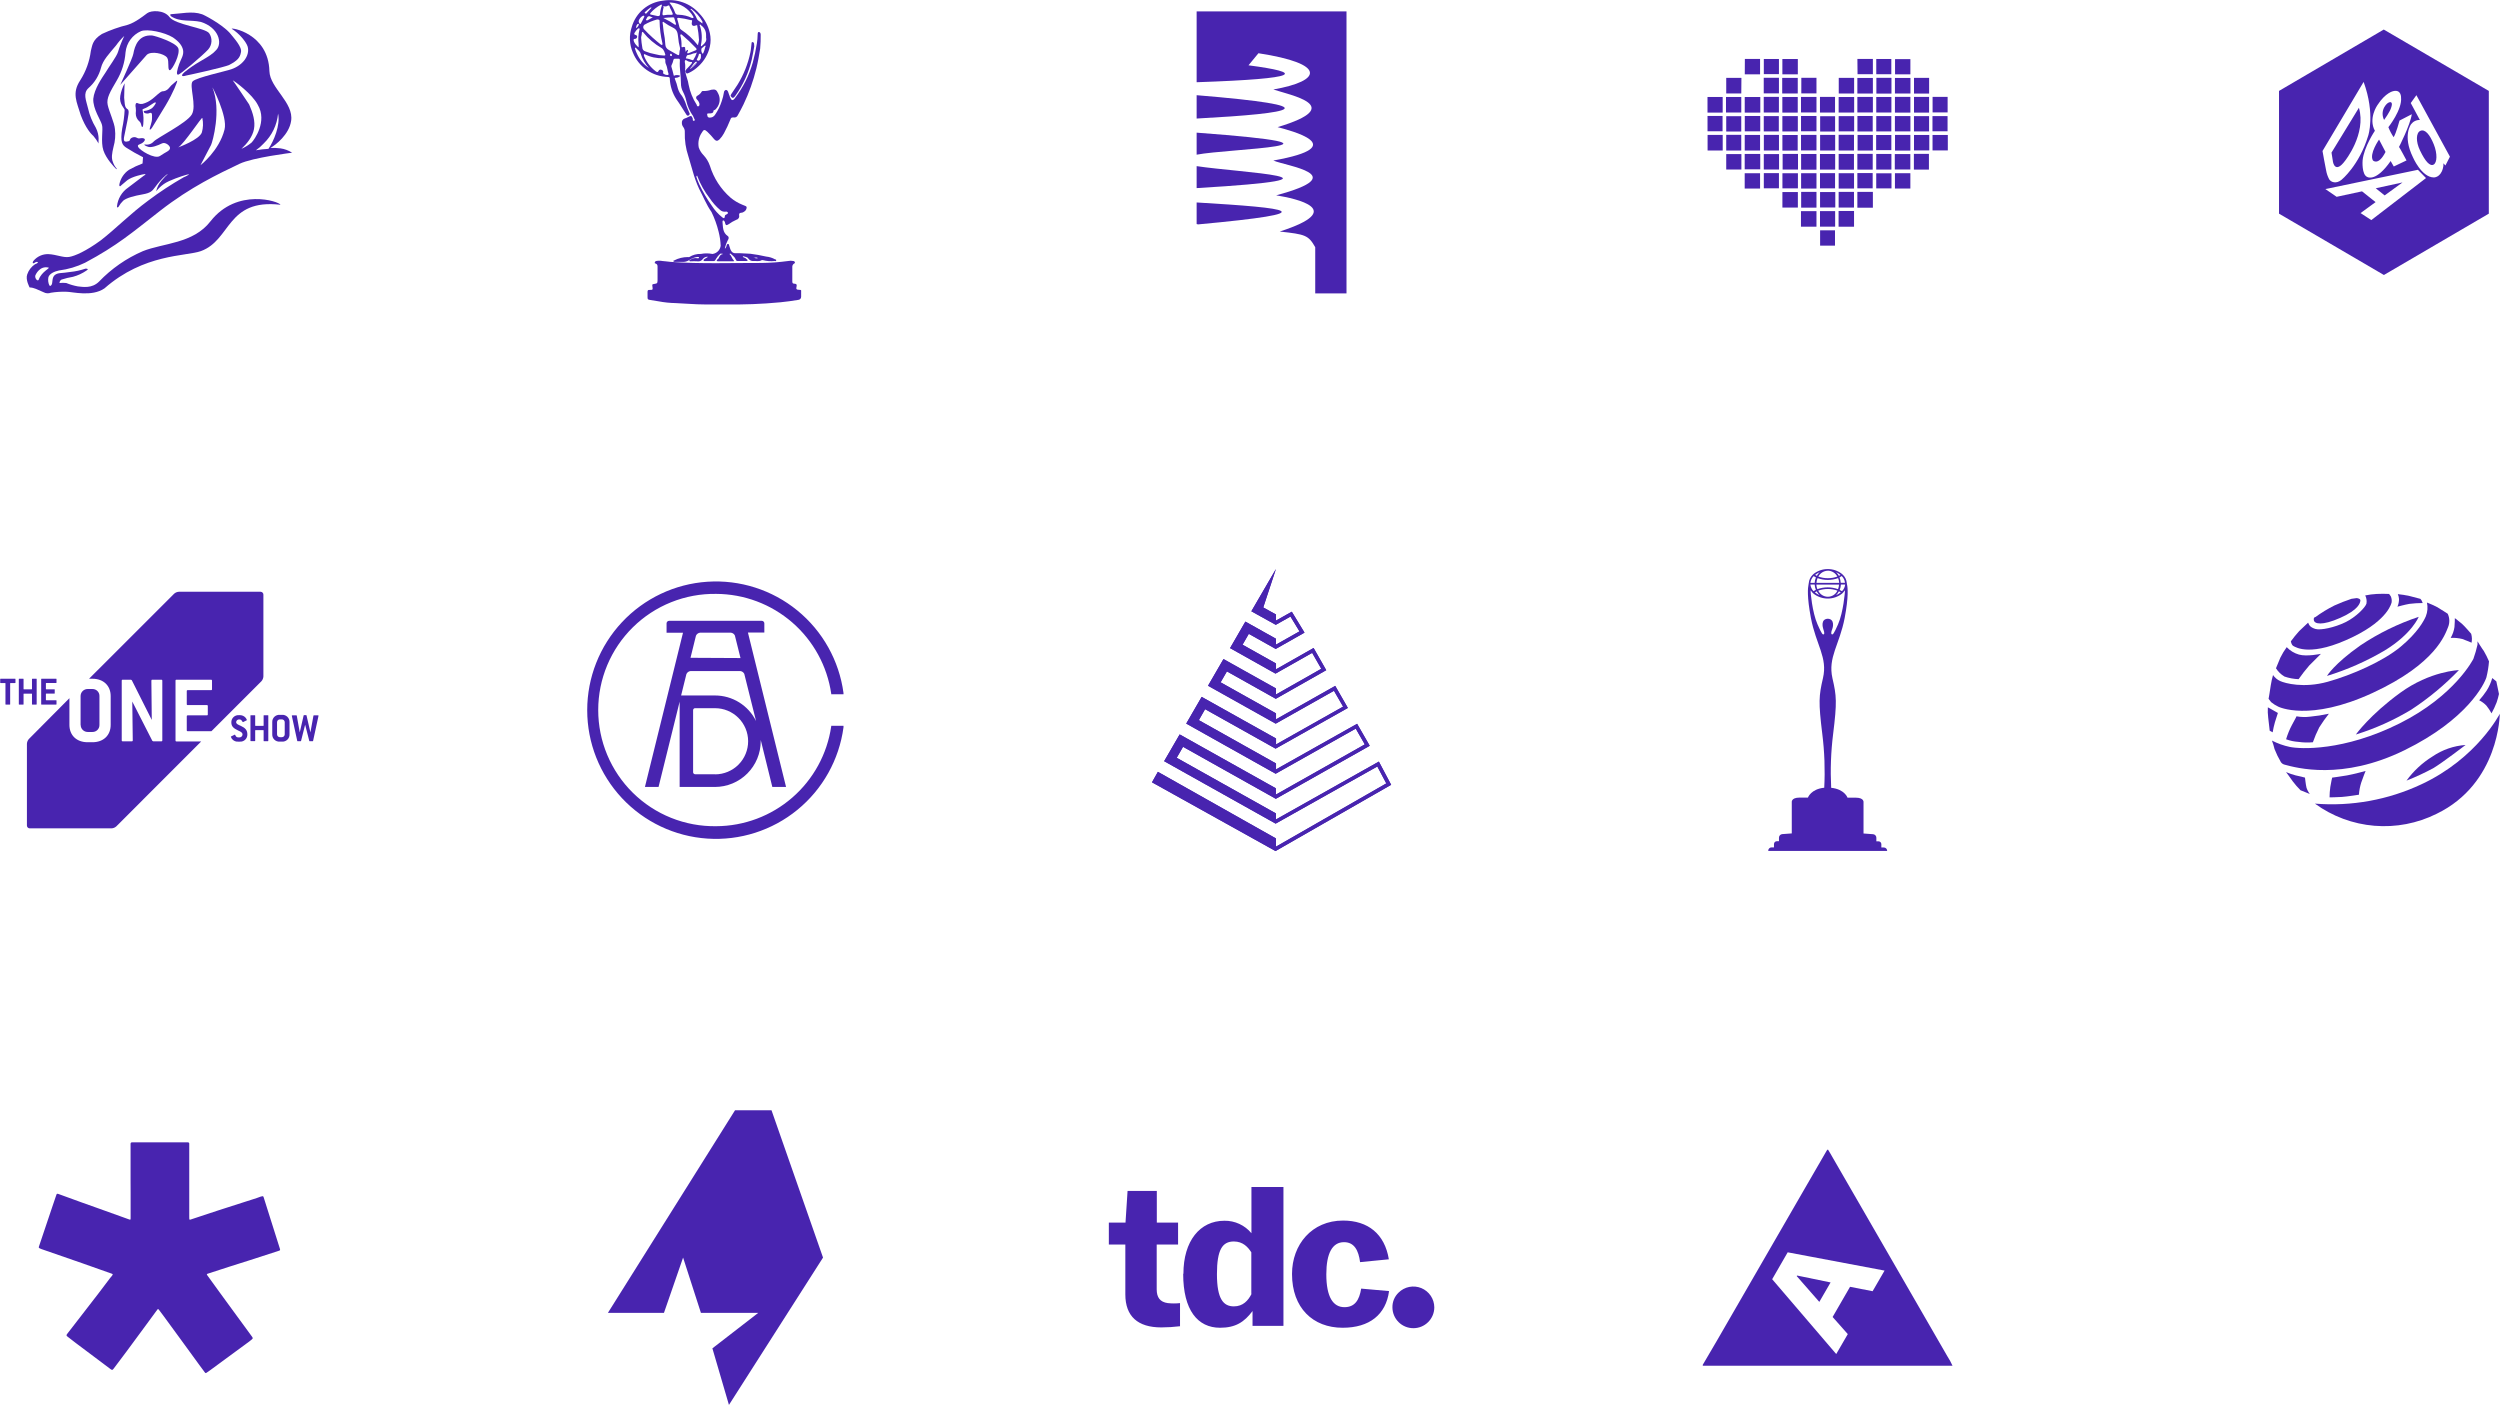 <?xml version="1.0" encoding="UTF-8"?> <svg xmlns="http://www.w3.org/2000/svg" width="296" height="167" viewBox="0 0 296 167" fill="none"><g clip-path="url(#clip0_1528_2719)"><path d="M282.237 3.498L269.835 10.764V25.297L282.254 32.559L294.676 25.297V10.764L282.237 3.498ZM281.479 12.457C282.454 10.931 283.379 10.788 283.379 10.788C284.321 10.571 284.284 11.542 284.284 11.542C284.441 12.968 282.785 15.059 282.785 15.059C282.947 15.476 283.155 15.873 283.406 16.244C283.697 15.806 284.104 14.274 284.104 14.274L285.557 13.523C285.37 14.818 284.044 17.399 284.044 17.399C284.137 17.5 284.932 18.995 284.932 18.995L283.423 19.713L283.052 19.066C281.316 21.57 280.317 20.966 280.317 20.966C279.589 20.722 279.733 18.985 279.733 18.985C279.89 17.399 281.186 15.483 281.186 15.483C280.384 14.013 281.479 12.457 281.479 12.457ZM279.853 9.696C281.246 13.533 280.397 16.064 280.397 16.064C279.319 19.62 277.232 21.29 277.232 21.29C276.621 21.797 275.996 21.587 275.773 21.226C275.599 20.9 275.478 20.548 275.415 20.184C275.352 19.941 274.985 17.88 274.985 17.88L279.853 9.696ZM280.761 26.058L279.489 25.227L281.269 23.931L279.663 22.655L276.658 23.303L275.325 22.385L286.281 20.104L287.24 21.082L280.761 26.058ZM289.537 19.596L289.303 19.336C289.317 19.55 289.292 19.765 289.23 19.971C288.923 21.059 288.151 21.009 288.151 21.009C286.705 20.989 285.684 18.605 285.684 18.605C284.431 16.04 285.476 14.704 285.476 14.704C285.596 14.544 285.752 14.414 285.933 14.327C286.113 14.24 286.311 14.197 286.512 14.204L285.433 12.2L286.101 11.268L290.071 18.551L289.537 19.596Z" fill="#4824AF"></path><path d="M282.344 23.136L284.458 21.6L281.289 22.291L282.344 23.136Z" fill="#4824AF"></path><path d="M277.649 19.046C277.649 19.046 280.2 15.86 279.296 12.758L276.05 18.067C276.05 18.067 276.2 19.069 276.227 19.183C276.227 19.176 276.471 20.628 277.649 19.046Z" fill="#4824AF"></path><path d="M286.532 17.82C287.169 19.155 287.717 19.716 288.138 19.489C288.559 19.262 288.602 18.191 288.164 17.102C287.694 15.933 287.116 15.232 286.555 15.499C286.061 15.729 286.011 16.755 286.532 17.82Z" fill="#4824AF"></path><path d="M280.955 18.992C280.955 18.992 281.582 19.683 282.447 17.99L281.679 16.524C281.679 16.524 280.491 18.227 280.955 18.992Z" fill="#4824AF"></path><path d="M283.125 12.701C283.125 12.701 283.322 12.196 283.072 12.1C283.072 12.1 282.698 11.989 282.277 12.731C282.16 12.958 282.1 13.21 282.1 13.465C282.1 13.721 282.16 13.973 282.277 14.2C282.277 14.2 283.028 13.171 283.125 12.701Z" fill="#4824AF"></path><path fill-rule="evenodd" clip-rule="evenodd" d="M274.1 95.15C278.423 95.496 282.763 94.708 286.689 92.863C293.29 89.787 295.975 84.515 295.975 84.515C295.975 84.515 295.938 92.756 288.492 96.356C286.213 97.492 283.666 97.982 281.128 97.771C278.591 97.56 276.159 96.657 274.1 95.16V95.15Z" fill="#4824AF"></path><path fill-rule="evenodd" clip-rule="evenodd" d="M284.929 92.425C286.029 91.992 287.102 91.493 288.141 90.929C289.24 90.261 291.928 88.204 291.928 88.204C290.523 88.303 289.171 88.773 288.007 89.567C286.806 90.312 285.761 91.282 284.929 92.425Z" fill="#4824AF"></path><path fill-rule="evenodd" clip-rule="evenodd" d="M293.544 82.918C293.855 83.076 294.139 83.285 294.382 83.536C294.614 83.824 294.82 84.132 294.996 84.458C295.233 84.034 295.438 83.593 295.611 83.139C295.717 82.821 295.807 82.498 295.878 82.17L295.567 80.678L295.083 80.28C294.934 80.809 294.709 81.312 294.415 81.776C294.148 82.177 293.853 82.558 293.534 82.918H293.544Z" fill="#4824AF"></path><path fill-rule="evenodd" clip-rule="evenodd" d="M294.699 78.297C294.65 78.936 294.547 79.571 294.392 80.194C294.172 80.942 292.148 85.169 284.708 88.819C277.268 92.469 271.812 90.886 270.493 90.535C270.312 90.492 270.154 90.381 270.052 90.225C269.761 89.733 269.511 89.218 269.304 88.685C269.225 88.344 269.123 88.01 268.997 87.683C269.664 88.026 270.374 88.279 271.107 88.435C272.34 88.698 277.492 88.959 284.094 85.66C290.695 82.361 292.853 78 292.853 78C293.05 77.454 293.211 76.896 293.337 76.33V75.933C293.337 75.933 293.908 76.858 294.085 77.078C294.316 77.475 294.521 77.887 294.699 78.31V78.297Z" fill="#4824AF"></path><path fill-rule="evenodd" clip-rule="evenodd" d="M278.941 86.965C281.241 86.253 283.444 85.263 285.503 84.017C287.55 82.674 289.439 81.106 291.136 79.342C291.136 79.342 287.75 79.435 284.181 82.03C280.611 84.624 278.941 86.955 278.941 86.955V86.965Z" fill="#4824AF"></path><path fill-rule="evenodd" clip-rule="evenodd" d="M290.165 75.525C290.625 75.502 291.086 75.546 291.534 75.656C292.061 75.833 292.632 76.096 292.632 76.096C292.661 75.937 292.675 75.775 292.676 75.612C292.669 75.419 292.64 75.228 292.589 75.041C292.589 75.041 291.797 74.116 291.49 73.852C291.183 73.589 290.652 73.185 290.652 73.185C290.652 73.185 290.652 73.889 290.609 74.24C290.545 74.69 290.394 75.123 290.165 75.515V75.525Z" fill="#4824AF"></path><path fill-rule="evenodd" clip-rule="evenodd" d="M289.81 72.668C289.927 72.914 289.99 73.182 289.998 73.454C290.005 73.727 289.956 73.998 289.854 74.25C289.503 75.085 288.448 78.565 280.921 82.041C273.395 85.517 269.745 83.667 269.745 83.667C269.446 83.526 269.165 83.349 268.91 83.139C268.777 82.962 268.6 82.745 268.6 82.745C268.6 82.745 268.777 81.743 268.863 81.116C268.926 80.713 269.014 80.315 269.127 79.924C269.336 80.232 269.626 80.477 269.965 80.632C270.536 80.895 272.74 81.516 275.599 80.722C278.457 79.927 282.16 78.297 284.227 76.581C286.294 74.865 287.016 73.449 287.216 72.975C287.425 72.457 287.471 71.887 287.349 71.342C287.755 71.494 288.15 71.671 288.535 71.869C288.932 72.097 289.81 72.668 289.81 72.668Z" fill="#4824AF"></path><path fill-rule="evenodd" clip-rule="evenodd" d="M286.381 73.018C286.381 73.018 285.596 75.041 282.334 77.025C280.186 78.29 277.896 79.299 275.512 80.03C275.512 80.03 276.34 78.618 279.469 76.417C281.611 74.984 283.936 73.845 286.381 73.031V73.018Z" fill="#4824AF"></path><path fill-rule="evenodd" clip-rule="evenodd" d="M273.842 87.891C274.052 87.288 274.303 86.7 274.594 86.131C274.946 85.569 275.328 85.026 275.739 84.505C274.997 84.668 274.245 84.785 273.488 84.856C272.962 84.921 272.428 84.906 271.906 84.812C271.906 84.812 271.819 85.029 271.378 85.814C271.087 86.361 270.851 86.936 270.673 87.53C271.14 87.703 271.629 87.806 272.126 87.838C272.694 87.92 273.27 87.936 273.842 87.884V87.891Z" fill="#4824AF"></path><path fill-rule="evenodd" clip-rule="evenodd" d="M269.084 86.701C269.15 86.3 269.24 85.903 269.351 85.513C269.481 85.118 269.702 84.414 269.702 84.414L268.513 83.746C268.489 84.157 268.504 84.57 268.556 84.978C268.646 85.683 268.733 86.518 268.733 86.518L269.067 86.695L269.084 86.701Z" fill="#4824AF"></path><path fill-rule="evenodd" clip-rule="evenodd" d="M269.481 79.132C269.732 79.532 270.075 79.865 270.483 80.103C271.021 80.288 271.584 80.393 272.153 80.414C272.55 79.848 272.975 79.303 273.428 78.781L274.797 77.415C274.797 77.415 273.128 77.769 272.196 77.502C271.643 77.345 271.142 77.042 270.747 76.624C270.463 77.013 270.212 77.425 269.999 77.856C269.822 78.297 269.471 79.132 269.471 79.132H269.481Z" fill="#4824AF"></path><path fill-rule="evenodd" clip-rule="evenodd" d="M271.241 75.92C271.241 75.92 271.285 76.361 271.548 76.494C271.812 76.628 273.609 77.85 278.634 75.392C282.862 73.325 283.172 71.298 283.172 71.298C283.199 71.072 283.168 70.842 283.082 70.63C283.02 70.52 282.946 70.418 282.862 70.323C282.377 70.297 281.891 70.297 281.406 70.323C280.948 70.346 280.492 70.405 280.043 70.5C280.195 70.8 280.245 71.141 280.187 71.472C280.057 71.913 278.955 73.061 277.683 73.679C276.41 74.297 274.771 74.647 274.156 74.471C273.542 74.294 273.408 73.986 273.408 73.986L273.278 73.723C273.278 73.723 272.574 74.39 272.22 74.724C271.877 75.102 271.555 75.498 271.255 75.91L271.241 75.92Z" fill="#4824AF"></path><path fill-rule="evenodd" clip-rule="evenodd" d="M274.143 73.061C274.143 73.061 273.879 73.061 273.966 73.458C274.053 73.856 274.897 74.126 277.095 73.151C279.292 72.176 279.432 71.385 279.469 71.121C279.506 70.857 279.031 70.814 279.031 70.814L278.414 70.9C277.726 71.129 277.051 71.394 276.39 71.692C275.604 72.085 274.853 72.543 274.143 73.061Z" fill="#4824AF"></path><path fill-rule="evenodd" clip-rule="evenodd" d="M279.295 94.095C279.329 93.618 279.418 93.146 279.559 92.689C279.78 92.021 280.087 91.283 280.087 91.283C280.087 91.283 278.634 91.677 277.886 91.808C277.138 91.938 276.13 92.071 276.13 92.071C276.13 92.071 275.996 92.602 275.91 93.173C275.852 93.582 275.822 93.993 275.819 94.405C275.819 94.405 276.611 94.405 277.272 94.359C277.933 94.312 279.295 94.095 279.295 94.095Z" fill="#4824AF"></path><path fill-rule="evenodd" clip-rule="evenodd" d="M273.482 94.008C273.309 93.782 273.176 93.529 273.088 93.26C273.001 92.909 272.911 92.071 272.911 92.071C272.911 92.071 272.12 91.854 271.812 91.807C271.421 91.705 271.038 91.573 270.667 91.413C270.667 91.413 271.198 92.118 271.462 92.512C271.743 92.885 272.051 93.238 272.383 93.567L273.482 94.008Z" fill="#4824AF"></path><path fill-rule="evenodd" clip-rule="evenodd" d="M283.86 71.832C283.86 71.832 284.788 71.578 285.272 71.498C285.795 71.433 286.322 71.4 286.848 71.398C286.814 71.296 286.771 71.198 286.722 71.104C286.681 71.03 286.631 70.963 286.571 70.903C286.571 70.903 285.87 70.72 285.296 70.569C284.836 70.467 284.371 70.392 283.903 70.346C283.984 70.527 284.031 70.722 284.044 70.92C284.046 71.232 283.984 71.542 283.86 71.828V71.832Z" fill="#4824AF"></path><path d="M11.044 16.081C11.285 16.362 11.496 16.669 11.672 16.995C11.615 16.882 11.846 16.081 11.338 15.109C10.911 14.402 10.602 13.631 10.423 12.825C10.193 11.853 9.795 11.052 10.48 10.424C11.202 9.791 11.717 8.956 11.959 8.026C12.186 7.111 12.931 6.357 13.729 5.395C14.02 4.983 14.351 4.6 14.717 4.253C14.422 4.862 14.174 5.493 13.976 6.14C13.802 6.711 12.891 7.909 12.49 8.597C12.073 9.225 11.158 10.537 11.044 11.7C10.987 12.898 11.959 14.271 12.073 14.785C12.243 15.299 11.902 16.788 12.243 17.81C12.584 18.832 13.559 19.814 13.729 19.984C13.902 20.098 13.842 19.984 13.786 19.927C13.607 19.721 13.47 19.482 13.382 19.223C13.151 18.709 13.265 18.138 13.438 17.396C13.636 16.71 13.694 15.991 13.609 15.283C13.552 14.538 12.924 13.226 12.751 12.424C12.577 11.623 13.038 10.881 13.836 9.509C14.428 8.498 14.78 7.365 14.864 6.196C14.918 5.652 15.116 5.132 15.439 4.69C15.762 4.248 16.198 3.901 16.701 3.685C17.442 3.401 19.442 3.799 20.471 4.43C21.215 4.944 21.556 5.398 21.673 5.913C21.787 6.544 21.442 6.941 21.215 7.582C20.988 8.223 20.815 8.895 21.099 8.838C21.329 8.838 24.014 6.554 24.642 5.866C24.877 5.603 25.017 5.268 25.038 4.916C25.059 4.564 24.961 4.215 24.758 3.926C24.244 3.281 20.758 2.941 20.06 2.016C19.432 1.157 17.89 1.214 17.432 1.558C17.035 1.845 16.063 2.643 15.148 2.931C14.09 3.192 13.06 3.557 12.073 4.019C10.874 4.761 10.931 5.448 10.757 6.023C10.601 7.262 10.173 8.452 9.501 9.506C8.473 11.048 9.101 12.077 9.558 13.62C10.129 15.166 10.817 15.91 11.044 16.081Z" fill="#4824AF"></path><path d="M19.786 6.824C20.07 7.224 19.786 8.366 20.12 8.309C20.414 8.253 21.395 6.356 21.098 5.688C20.764 5.004 18.427 4.259 18.013 4.202C16.413 4.089 15.959 5.401 15.786 6.373C15.729 6.83 14.186 10.146 14.243 10.046L17.388 6.483C17.899 6.022 19.392 6.309 19.786 6.824Z" fill="#4824AF"></path><path d="M23.786 2.597C25.9 3.264 26.358 5.111 25.613 5.909C25.212 6.367 24.758 6.654 23.669 7.282C23.029 7.653 22.418 8.074 21.843 8.54C21.509 8.824 21.329 9.168 22.07 8.938C22.127 8.938 26.585 7.966 27.156 7.682C28.127 7.168 28.415 6.824 28.528 6.196C28.698 5.569 27.67 4.483 27.212 3.912C26.241 2.824 24.013 1.682 23.9 1.682C22.758 1.281 21.385 1.625 20.227 1.682C20.113 1.682 20.17 1.855 20.227 1.912C21.329 2.653 22.527 2.309 23.786 2.597Z" fill="#4824AF"></path><path d="M17.722 15.282C17.722 15.453 17.892 15.282 18.006 15.109C18.123 14.882 18.694 14.023 19.609 12.481C20.524 10.938 21.035 9.626 20.978 9.569C20.921 9.512 20.808 9.682 20.644 9.796C20.387 9.994 20.155 10.224 19.956 10.48C19.863 10.585 19.748 10.668 19.621 10.726C19.493 10.784 19.355 10.814 19.215 10.814C18.928 10.871 18.357 11.482 18.013 11.729C17.676 11.998 17.287 12.192 16.871 12.3C16.413 12.357 16.356 12.187 16.186 12.187C16.016 12.244 16.016 12.521 16.073 12.758C16.101 12.98 16.101 13.204 16.073 13.426C16.07 13.612 16.109 13.796 16.189 13.965C16.268 14.133 16.385 14.281 16.53 14.397C16.757 14.624 16.7 14.912 16.814 15.025C16.988 15.139 16.988 14.397 16.988 13.94C16.975 13.613 16.936 13.289 16.871 12.968C16.871 12.912 17.271 12.798 17.442 12.684C17.612 12.571 18.073 12.284 18.243 12.17C18.47 12.053 18.47 12.17 18.413 12.284C18.308 12.475 18.172 12.649 18.013 12.798C17.745 12.99 17.43 13.105 17.101 13.132C16.988 13.132 16.988 13.249 17.101 13.362C17.204 13.416 17.319 13.444 17.435 13.444C17.551 13.444 17.666 13.416 17.769 13.362C18.056 13.306 17.996 13.646 17.996 14.047C18.013 14.424 17.722 15.109 17.722 15.282Z" fill="#4824AF"></path><path d="M24.928 26.195C22.872 28.866 19.329 28.766 16.914 29.738C14.963 30.581 13.2 31.805 11.729 33.338C10.874 34.193 9.788 33.965 9.214 33.909C8.745 33.823 8.286 33.689 7.845 33.508C7.579 33.478 7.31 33.478 7.044 33.508C7.044 33.427 7.066 33.347 7.106 33.277C7.147 33.207 7.204 33.149 7.274 33.107C7.721 32.961 8.179 32.849 8.643 32.773C9.214 32.619 9.755 32.368 10.242 32.032C10.53 31.862 10.359 31.805 10.129 31.805C9.537 32.007 8.925 32.141 8.302 32.202C7.274 32.376 6.93 32.259 6.529 32.536C6.129 32.813 6.245 33.451 6.129 33.678C6.015 33.852 5.958 33.909 5.845 33.792C5.703 33.49 5.664 33.15 5.731 32.823C5.845 32.423 6.416 32.136 6.987 32.022C8.059 31.889 9.101 31.58 10.072 31.107C13.902 29.063 15.615 27.564 18.985 24.936C22.584 22.138 25.843 20.595 28.358 19.396C29.901 18.652 34.586 18.081 34.586 18.081C34.17 17.812 33.702 17.637 33.213 17.566C32.815 17.519 32.415 17.5 32.014 17.51C32.642 17.176 34.242 15.91 34.469 14.311C34.803 12.137 31.958 10.424 31.898 8.424C31.784 3.912 27.269 3.224 27.443 3.415C28.298 3.929 29.156 4.957 29.326 5.528C29.613 6.614 28.698 7.756 27.386 8.2C26.755 8.427 23.272 9.172 22.815 9.629C22.357 10.086 23.329 12.541 22.701 13.569C22.073 14.598 18.587 16.314 18.187 16.768C18.059 16.908 17.897 17.012 17.716 17.071C17.536 17.13 17.344 17.14 17.158 17.102C16.988 17.102 17.158 17.273 17.559 17.389C17.959 17.506 18.701 17.216 19.158 16.989C19.556 16.758 20.187 17.273 20.13 17.56C20.07 17.894 19.673 17.96 18.928 18.475C18.3 18.875 16.53 17.787 16.357 17.389C16.186 17.055 16.691 17.159 17.045 16.758C17.398 16.358 16.814 16.311 16.587 16.374C16.36 16.438 16.253 16.317 16.073 16.257C15.962 16.227 15.846 16.227 15.735 16.258C15.625 16.289 15.524 16.348 15.445 16.431C15.328 16.601 15.445 16.715 14.988 16.765C14.473 16.825 14.7 16.251 14.814 15.623C14.928 14.995 15.328 13.339 15.215 13.108C15.158 12.881 15.101 12.995 14.931 12.775C14.761 12.554 14.757 12.204 14.7 11.572C14.7 10.945 14.757 9.859 14.757 9.859C14.508 10.324 14.334 10.826 14.243 11.345C14.073 12.317 14.757 12.831 14.757 13.015C14.723 13.745 14.628 14.471 14.473 15.185C14.186 16.902 14.53 17.189 14.931 17.473C15.579 17.888 16.247 18.269 16.934 18.615L16.878 19.356C16.326 19.563 15.791 19.812 15.278 20.101C14.687 20.499 14.276 21.115 14.136 21.814C14.079 22.101 14.25 22.044 14.25 22.044C14.25 22.044 14.423 21.871 15.051 21.356C15.622 20.899 16.991 20.615 17.108 20.615C17.278 20.615 17.278 20.672 17.051 20.785C16.821 20.959 16.307 21.356 15.165 22.215C14.796 22.468 14.488 22.798 14.261 23.183C14.033 23.567 13.893 23.997 13.849 24.442C13.849 24.672 14.023 24.499 14.023 24.499C14.176 24.225 14.368 23.975 14.594 23.757C14.994 23.423 15.906 23.186 16.878 23.016C17.849 22.846 18.02 22.615 18.364 22.158C18.742 21.627 19.181 21.143 19.673 20.715C19.843 20.602 19.9 20.659 19.786 20.715C19.673 20.772 19.616 20.829 19.118 21.4C18.804 21.759 18.587 22.192 18.487 22.659C18.745 22.328 19.05 22.037 19.392 21.794C20.02 21.336 21.619 20.822 22.02 20.709C22.421 20.595 22.421 20.652 22.307 20.709C22.125 20.819 21.934 20.915 21.736 20.996C20.29 21.821 18.896 22.736 17.566 23.737C15.385 25.337 13.615 27.167 11.902 28.479C10.186 29.731 8.873 30.309 8.186 30.422C7.498 30.536 6.703 30.135 5.731 30.088C5.394 30.078 5.059 30.144 4.751 30.283C4.444 30.422 4.173 30.63 3.958 30.89C3.845 31.06 3.845 31.174 3.958 31.174C4.072 31.174 4.189 31.003 4.359 31.003C4.529 31.003 4.472 31.117 4.472 31.117C4.37 31.191 4.258 31.25 4.138 31.291C3.709 31.578 3.388 32 3.223 32.489C2.993 33.117 3.507 34.032 3.507 34.032C3.764 34.043 4.016 34.101 4.252 34.203C4.653 34.376 4.92 34.49 5.167 34.603C5.297 34.674 5.441 34.715 5.588 34.725C5.736 34.735 5.884 34.713 6.022 34.66C6.645 34.56 7.277 34.522 7.908 34.546C8.536 34.546 10.88 35.174 12.366 34.146C17.055 30.022 22.013 30.366 23.787 29.731C27.386 28.416 26.815 23.504 33.213 24.245C33.043 23.851 28.074 22.195 24.928 26.195ZM31.213 16.995C32.191 16.058 32.799 14.801 32.926 13.452C33.213 14.825 32.415 16.708 31.784 17.623C31.286 17.649 30.789 17.706 30.298 17.793C30.631 17.561 30.938 17.294 31.213 16.995ZM30.528 12.424C31.671 14.367 30.128 16.538 29.784 16.882C29.42 17.182 29.017 17.432 28.585 17.623C29.253 16.995 29.901 16.194 30.071 15.286C30.241 14.377 29.957 13.399 29.5 12.37C29.386 12.2 27.67 9.629 27.556 9.512C27.74 9.569 29.901 11.168 30.528 12.424ZM25.156 10.364C25.099 10.193 26.985 13.793 26.585 15.336C25.957 17.854 23.733 19.567 23.733 19.567C23.733 19.567 24.818 17.51 24.989 17.166C25.159 16.822 26.241 13.052 25.156 10.364ZM21.098 17.453C21.786 17.052 23.9 13.796 23.957 13.967C24.078 14.534 24.059 15.122 23.9 15.68C23.613 16.538 21.098 17.453 21.098 17.453ZM4.586 33.107C4.472 33.394 4.072 32.937 4.189 32.593C4.245 32.479 4.703 31.451 5.731 31.678C6.015 31.735 4.93 32.136 4.586 33.107Z" fill="#4824AF"></path><path d="M9.551 85.83C9.551 85.94 9.572 86.049 9.614 86.15C9.655 86.251 9.717 86.344 9.795 86.421C9.872 86.499 9.964 86.56 10.066 86.602C10.167 86.644 10.276 86.665 10.386 86.665H10.95C11.06 86.666 11.168 86.645 11.27 86.604C11.371 86.562 11.463 86.501 11.54 86.423C11.617 86.345 11.678 86.252 11.718 86.15C11.758 86.049 11.778 85.939 11.775 85.83V82.414C11.778 82.305 11.758 82.195 11.718 82.094C11.678 81.992 11.617 81.899 11.54 81.821C11.463 81.743 11.371 81.682 11.27 81.64C11.168 81.599 11.06 81.578 10.95 81.579H10.376C10.266 81.579 10.157 81.6 10.056 81.642C9.954 81.684 9.862 81.745 9.785 81.823C9.707 81.9 9.645 81.993 9.604 82.094C9.562 82.195 9.541 82.304 9.541 82.414V85.83" fill="#4824AF"></path><path d="M30.859 70.065H21.175C20.967 70.077 20.769 70.159 20.614 70.299L10.543 80.364H10.95C12.249 80.364 13.104 81.185 13.104 82.414V85.83C13.104 87.059 12.249 87.88 10.95 87.88H10.376C9.067 87.88 8.219 87.059 8.219 85.83V82.664L3.417 87.5C3.279 87.655 3.198 87.853 3.187 88.061V97.744C3.187 97.833 3.222 97.918 3.284 97.981C3.347 98.043 3.432 98.078 3.52 98.078H13.204C13.412 98.067 13.61 97.986 13.765 97.848L23.823 87.787H20.898C20.818 87.787 20.781 87.753 20.781 87.67V80.594C20.778 80.578 20.779 80.562 20.784 80.546C20.789 80.531 20.797 80.516 20.809 80.505C20.82 80.493 20.834 80.485 20.85 80.48C20.865 80.475 20.882 80.474 20.898 80.477H24.985C25.001 80.476 25.017 80.478 25.032 80.483C25.047 80.488 25.06 80.497 25.071 80.508C25.082 80.519 25.091 80.533 25.096 80.548C25.102 80.562 25.104 80.578 25.102 80.594V81.596C25.105 81.612 25.104 81.628 25.099 81.644C25.094 81.659 25.086 81.674 25.074 81.685C25.063 81.697 25.049 81.705 25.033 81.71C25.018 81.715 25.001 81.716 24.985 81.713H22.23C22.147 81.713 22.113 81.746 22.113 81.826V83.366C22.113 83.449 22.147 83.483 22.23 83.483H24.488C24.504 83.48 24.52 83.481 24.536 83.485C24.551 83.49 24.565 83.499 24.577 83.51C24.588 83.522 24.597 83.536 24.602 83.551C24.607 83.567 24.607 83.583 24.604 83.599V84.585C24.604 84.665 24.568 84.698 24.488 84.698H22.23C22.147 84.698 22.113 84.735 22.113 84.815V86.458C22.113 86.541 22.147 86.575 22.23 86.575H24.985H25.032L30.956 80.654C31.093 80.498 31.174 80.301 31.186 80.093V70.409C31.187 70.365 31.18 70.321 31.164 70.28C31.148 70.239 31.125 70.201 31.094 70.169C31.064 70.137 31.027 70.112 30.987 70.094C30.947 70.076 30.903 70.066 30.859 70.065ZM19.218 87.657C19.218 87.74 19.185 87.773 19.101 87.773H18.143L18.036 87.717L15.662 83.062L15.719 87.657C15.719 87.74 15.682 87.773 15.602 87.773H14.53C14.446 87.773 14.413 87.74 14.413 87.657V80.594C14.413 80.514 14.446 80.477 14.53 80.477H15.502L15.605 80.537L17.969 85.239L17.923 80.594C17.923 80.514 17.956 80.477 18.036 80.477H19.101C19.117 80.476 19.133 80.478 19.148 80.483C19.163 80.488 19.176 80.497 19.188 80.508C19.199 80.519 19.207 80.533 19.212 80.548C19.218 80.562 19.22 80.578 19.218 80.594V87.657Z" fill="#4824AF"></path><path d="M1.784 80.872H1.253C1.246 80.871 1.239 80.871 1.233 80.873C1.226 80.876 1.22 80.879 1.215 80.884C1.21 80.889 1.207 80.895 1.205 80.902C1.202 80.908 1.202 80.915 1.203 80.922V83.373C1.203 83.41 1.203 83.423 1.156 83.423H0.692C0.659 83.423 0.646 83.423 0.646 83.373V80.922C0.647 80.915 0.646 80.908 0.644 80.902C0.642 80.895 0.638 80.889 0.633 80.884C0.629 80.879 0.623 80.876 0.616 80.873C0.609 80.871 0.602 80.871 0.595 80.872H0.075C0.038 80.872 0.024 80.872 0.024 80.825V80.411C0.024 80.378 0.024 80.364 0.075 80.364H1.784C1.79 80.364 1.797 80.365 1.803 80.367C1.809 80.369 1.814 80.373 1.818 80.377C1.823 80.381 1.826 80.387 1.828 80.393C1.831 80.399 1.831 80.405 1.831 80.411V80.822C1.831 80.859 1.818 80.872 1.784 80.872Z" fill="#4824AF"></path><path d="M4.295 83.423H3.838C3.804 83.423 3.787 83.423 3.787 83.373V82.174C3.787 82.141 3.787 82.127 3.741 82.127H2.836C2.802 82.127 2.789 82.127 2.789 82.174V83.373C2.789 83.41 2.789 83.423 2.739 83.423H2.278C2.245 83.423 2.228 83.423 2.228 83.373V80.411C2.228 80.378 2.245 80.364 2.278 80.364H2.739C2.769 80.364 2.789 80.364 2.789 80.411V81.566C2.789 81.6 2.789 81.617 2.836 81.617H3.741C3.774 81.617 3.787 81.617 3.787 81.566V80.411C3.787 80.378 3.804 80.364 3.838 80.364H4.295C4.328 80.364 4.342 80.364 4.342 80.411V83.373C4.342 83.41 4.328 83.423 4.295 83.423Z" fill="#4824AF"></path><path d="M6.64 83.423H4.927C4.89 83.423 4.876 83.423 4.876 83.373V80.411C4.876 80.378 4.876 80.364 4.927 80.364H6.64C6.67 80.364 6.69 80.364 6.69 80.411V80.822C6.69 80.855 6.673 80.868 6.64 80.868H5.484C5.477 80.867 5.47 80.868 5.464 80.87C5.457 80.872 5.451 80.876 5.446 80.881C5.441 80.885 5.438 80.891 5.436 80.898C5.433 80.905 5.433 80.912 5.434 80.919V81.563C5.433 81.57 5.433 81.577 5.436 81.584C5.438 81.59 5.441 81.596 5.446 81.601C5.451 81.606 5.457 81.61 5.464 81.612C5.47 81.614 5.477 81.614 5.484 81.613H6.429C6.466 81.613 6.479 81.613 6.479 81.66V82.074C6.479 82.107 6.479 82.124 6.429 82.124H5.484C5.451 82.124 5.434 82.124 5.434 82.171V82.862C5.434 82.895 5.451 82.909 5.484 82.909H6.64C6.646 82.908 6.653 82.909 6.659 82.912C6.666 82.914 6.671 82.918 6.676 82.922C6.681 82.927 6.685 82.933 6.687 82.939C6.689 82.945 6.69 82.952 6.69 82.959V83.37C6.703 83.41 6.673 83.423 6.64 83.423Z" fill="#4824AF"></path><path d="M27.961 85.496C27.961 85.727 28.184 85.793 28.525 85.95C29.043 86.188 29.287 86.455 29.287 86.952C29.291 87.07 29.27 87.188 29.225 87.297C29.181 87.406 29.113 87.504 29.028 87.586C28.942 87.667 28.84 87.729 28.729 87.767C28.617 87.806 28.499 87.821 28.381 87.81H28.188C28.073 87.818 27.957 87.802 27.849 87.763C27.74 87.724 27.641 87.663 27.557 87.583C27.45 87.489 27.372 87.366 27.333 87.229C27.334 87.222 27.338 87.214 27.343 87.208C27.348 87.202 27.355 87.198 27.363 87.196L27.784 86.986H27.811C27.844 86.986 27.854 87.032 27.901 87.129C27.928 87.181 27.97 87.225 28.02 87.257C28.071 87.288 28.129 87.305 28.188 87.306H28.381C28.468 87.301 28.551 87.265 28.612 87.203C28.674 87.141 28.711 87.059 28.715 86.972C28.715 86.728 28.512 86.638 28.195 86.491C27.66 86.234 27.39 86.014 27.39 85.533C27.386 85.415 27.407 85.298 27.452 85.189C27.497 85.08 27.564 84.982 27.65 84.901C27.735 84.82 27.837 84.758 27.948 84.719C28.059 84.68 28.177 84.665 28.295 84.675H28.365C28.562 84.665 28.758 84.721 28.919 84.835C29.064 84.935 29.173 85.079 29.23 85.246C29.23 85.254 29.227 85.263 29.222 85.27C29.218 85.277 29.211 85.283 29.203 85.286L28.779 85.496H28.756C28.729 85.496 28.722 85.466 28.692 85.423C28.599 85.269 28.515 85.182 28.358 85.182H28.288C28.204 85.184 28.124 85.217 28.063 85.275C28.002 85.334 27.966 85.412 27.961 85.496Z" fill="#4824AF"></path><path d="M31.72 87.761H31.263C31.256 87.762 31.249 87.761 31.242 87.759C31.236 87.757 31.23 87.753 31.225 87.749C31.22 87.744 31.216 87.738 31.214 87.731C31.212 87.724 31.212 87.717 31.213 87.71V86.498C31.213 86.465 31.213 86.448 31.166 86.448H30.261C30.228 86.448 30.214 86.465 30.214 86.498V87.697C30.216 87.704 30.215 87.711 30.213 87.718C30.211 87.724 30.207 87.73 30.202 87.735C30.197 87.74 30.191 87.744 30.185 87.746C30.178 87.748 30.171 87.748 30.164 87.747H29.703C29.697 87.748 29.69 87.748 29.683 87.746C29.677 87.744 29.671 87.74 29.666 87.735C29.661 87.73 29.657 87.724 29.655 87.718C29.653 87.711 29.652 87.704 29.654 87.697V84.735C29.652 84.728 29.653 84.721 29.655 84.715C29.657 84.708 29.661 84.702 29.666 84.697C29.671 84.692 29.677 84.689 29.683 84.687C29.69 84.684 29.697 84.684 29.703 84.685H30.164C30.171 84.685 30.178 84.686 30.184 84.688C30.19 84.69 30.196 84.694 30.201 84.699C30.206 84.704 30.209 84.709 30.212 84.716C30.214 84.722 30.215 84.729 30.214 84.735V85.891C30.214 85.924 30.214 85.941 30.261 85.941H31.166C31.2 85.941 31.213 85.924 31.213 85.891V84.735C31.212 84.728 31.212 84.721 31.214 84.715C31.216 84.708 31.22 84.702 31.225 84.697C31.23 84.692 31.236 84.689 31.242 84.687C31.249 84.684 31.256 84.684 31.263 84.685H31.72C31.754 84.685 31.767 84.685 31.767 84.735V87.697C31.767 87.744 31.747 87.761 31.72 87.761Z" fill="#4824AF"></path><path d="M33.377 87.807H33.136C33.019 87.817 32.901 87.803 32.789 87.764C32.678 87.725 32.576 87.663 32.491 87.582C32.406 87.501 32.339 87.402 32.294 87.293C32.25 87.184 32.23 87.066 32.235 86.948V85.496C32.23 85.378 32.251 85.261 32.296 85.152C32.34 85.043 32.407 84.945 32.492 84.864C32.578 84.783 32.679 84.721 32.79 84.682C32.901 84.643 33.019 84.628 33.136 84.638H33.377C33.494 84.628 33.612 84.643 33.723 84.682C33.834 84.721 33.935 84.783 34.02 84.864C34.106 84.945 34.173 85.043 34.217 85.152C34.262 85.261 34.282 85.378 34.278 85.496V86.935C34.284 87.054 34.265 87.172 34.221 87.283C34.178 87.394 34.111 87.493 34.026 87.576C33.94 87.659 33.838 87.722 33.726 87.762C33.614 87.802 33.495 87.817 33.377 87.807ZM33.711 85.509C33.711 85.421 33.675 85.336 33.613 85.273C33.55 85.211 33.465 85.175 33.377 85.175H33.136C33.048 85.175 32.963 85.211 32.9 85.273C32.837 85.336 32.802 85.421 32.802 85.509V86.948C32.802 87.037 32.837 87.122 32.9 87.185C32.963 87.247 33.048 87.282 33.136 87.282H33.377C33.465 87.282 33.55 87.247 33.613 87.185C33.675 87.122 33.711 87.037 33.711 86.948V85.509Z" fill="#4824AF"></path><path d="M37.07 87.72C37.068 87.731 37.063 87.742 37.054 87.749C37.046 87.756 37.035 87.76 37.023 87.76H36.669C36.639 87.76 36.626 87.76 36.619 87.727L36.128 85.803L35.644 87.727C35.644 87.75 35.624 87.76 35.594 87.76H35.24C35.229 87.76 35.218 87.756 35.209 87.749C35.201 87.742 35.195 87.731 35.193 87.72L34.552 84.758C34.552 84.758 34.552 84.758 34.552 84.738C34.552 84.718 34.572 84.698 34.606 84.698H35.087C35.098 84.697 35.11 84.701 35.12 84.708C35.129 84.716 35.135 84.726 35.137 84.738L35.491 86.715L35.951 84.712C35.951 84.685 35.971 84.675 36.002 84.675H36.245C36.272 84.675 36.289 84.675 36.292 84.712L36.753 86.715L37.113 84.738C37.115 84.726 37.121 84.716 37.13 84.708C37.14 84.701 37.152 84.697 37.163 84.698H37.658C37.691 84.698 37.711 84.698 37.711 84.738C37.711 84.778 37.711 84.738 37.711 84.758L37.07 87.72Z" fill="#4824AF"></path><path d="M15.459 139.865V135.434C15.459 135.321 15.509 135.254 15.629 135.254H22.23C22.254 135.25 22.279 135.252 22.302 135.259C22.325 135.266 22.346 135.279 22.363 135.296C22.38 135.313 22.393 135.334 22.401 135.356C22.409 135.379 22.411 135.404 22.407 135.428C22.407 135.524 22.407 135.618 22.407 135.715V144.063C22.407 144.504 22.407 144.447 22.782 144.323L25.81 143.322L29.106 142.263C29.69 142.066 30.285 141.906 30.856 141.682C30.906 141.662 30.963 141.662 31.013 141.645C31.133 141.605 31.186 141.645 31.22 141.769C31.353 142.206 31.494 142.64 31.631 143.074C31.882 143.876 32.135 144.675 32.389 145.472C32.642 146.269 32.888 147.048 33.127 147.81C33.197 148.037 33.19 148.037 32.956 148.113L29.617 149.195L27.099 149.993L24.621 150.798C24.465 150.848 24.454 150.868 24.558 151.015L25.994 152.999C26.548 153.762 27.105 154.525 27.663 155.286C28.265 156.111 28.866 156.929 29.467 157.75C29.594 157.921 29.721 158.084 29.841 158.265C29.961 158.445 29.951 158.462 29.804 158.599C29.657 158.736 29.403 158.913 29.2 159.063L24.892 162.228C24.775 162.319 24.648 162.395 24.528 162.482C24.354 162.606 24.338 162.609 24.224 162.455C24.014 162.175 23.807 161.894 23.6 161.611L21.483 158.705L19.342 155.777C19.175 155.547 19.008 155.32 18.828 155.092C18.721 154.956 18.704 154.959 18.604 155.092L17.192 157.016C16.45 158.018 15.712 159.019 14.964 160.038C14.473 160.706 13.963 161.374 13.475 162.021C13.315 162.235 13.278 162.245 13.071 162.088L8.974 159.013L8.039 158.291C7.828 158.134 7.828 158.094 7.989 157.887C8.516 157.22 9.041 156.528 9.565 155.85L11.685 153.106L13.021 151.339C13.091 151.249 13.175 151.162 13.245 151.069C13.395 150.865 13.395 150.862 13.165 150.778L11.906 150.334L9.708 149.556L4.893 147.886L4.746 147.823C4.569 147.736 4.563 147.733 4.629 147.532C5.139 146.003 5.653 144.474 6.172 142.944C6.326 142.48 6.483 142.019 6.643 141.558C6.726 141.305 6.733 141.301 6.977 141.388L9.668 142.367C10.356 142.617 11.047 142.857 11.739 143.105L15.242 144.363C15.462 144.444 15.465 144.444 15.465 144.2C15.465 143.2 15.465 142.199 15.465 141.195L15.459 139.865Z" fill="#4824AF"></path><path d="M93.069 93.176L88.554 74.891H90.498V73.809C90.498 73.769 90.49 73.729 90.475 73.692C90.459 73.656 90.437 73.622 90.409 73.594C90.38 73.566 90.347 73.543 90.31 73.528C90.273 73.513 90.234 73.505 90.194 73.505H79.228C79.188 73.504 79.148 73.512 79.111 73.527C79.074 73.542 79.04 73.564 79.012 73.591C78.983 73.619 78.961 73.653 78.945 73.689C78.929 73.726 78.921 73.766 78.921 73.805V74.917H80.867L76.359 93.176H77.972L80.47 83.075V93.176H84.647C86.085 93.175 87.463 92.603 88.48 91.586C89.497 90.57 90.069 89.191 90.07 87.754C90.07 87.703 90.07 87.653 90.07 87.603L91.443 93.176H93.069ZM84.677 91.67H82.303C82.241 91.67 82.181 91.645 82.136 91.601C82.092 91.558 82.065 91.499 82.063 91.437V84.08C82.064 84.023 82.085 83.969 82.124 83.927C82.162 83.884 82.213 83.857 82.27 83.85H84.647C85.686 83.846 86.684 84.255 87.421 84.987C88.159 85.718 88.575 86.713 88.579 87.752C88.583 88.791 88.174 89.788 87.443 90.526C86.711 91.263 85.716 91.68 84.677 91.684V91.67ZM89.516 85.369C89.069 84.46 88.376 83.695 87.516 83.16C86.656 82.625 85.663 82.343 84.651 82.344H80.644L81.268 79.819C81.309 79.719 81.377 79.632 81.464 79.567C81.551 79.502 81.654 79.463 81.762 79.452H87.639C87.742 79.461 87.841 79.497 87.925 79.555C88.01 79.614 88.078 79.693 88.124 79.786L89.516 85.369ZM81.756 77.883L82.4 75.271C82.442 75.171 82.511 75.085 82.599 75.021C82.686 74.957 82.79 74.918 82.898 74.907H86.531C86.632 74.918 86.729 74.954 86.813 75.012C86.897 75.071 86.964 75.15 87.008 75.241L87.676 77.913L81.756 77.883Z" fill="#4824AF"></path><path d="M99.868 85.931H98.415V86.011C97.936 89.284 96.297 92.276 93.798 94.443C91.299 96.611 88.106 97.809 84.798 97.822C82.974 97.85 81.162 97.515 79.469 96.837C77.775 96.159 76.234 95.15 74.934 93.87C73.634 92.59 72.601 91.065 71.897 89.382C71.192 87.699 70.829 85.893 70.829 84.069C70.829 82.245 71.192 80.439 71.897 78.756C72.601 77.073 73.634 75.548 74.934 74.268C76.234 72.988 77.775 71.979 79.469 71.301C81.162 70.623 82.974 70.288 84.798 70.316C88.108 70.33 91.303 71.53 93.803 73.7C96.302 75.87 97.94 78.865 98.419 82.141V82.204H99.804H99.871V82.144C99.871 82.144 99.871 82.124 99.871 82.114V82.094C99.871 82.094 99.871 82.07 99.871 82.054C99.356 78.222 97.404 74.73 94.411 72.284C91.418 69.837 87.606 68.62 83.749 68.878C79.892 69.136 76.277 70.85 73.636 73.674C70.996 76.497 69.526 80.218 69.526 84.084C69.526 87.95 70.996 91.671 73.636 94.495C76.277 97.318 79.892 99.032 83.749 99.29C87.606 99.549 91.418 98.331 94.411 95.885C97.404 93.438 99.356 89.946 99.871 86.114C99.873 86.094 99.873 86.074 99.871 86.054C99.873 86.04 99.873 86.025 99.871 86.011L99.868 85.931Z" fill="#4824AF"></path><path d="M81.137 8.447C81.2 8.984 81.471 9.499 81.527 10.006C81.69 10.865 82.019 11.684 82.496 12.417C82.496 12.494 82.569 12.641 82.696 12.587C82.823 12.534 82.823 12.397 82.813 12.28C82.766 12.086 82.663 11.911 82.516 11.776C82.462 11.728 82.428 11.66 82.423 11.588C82.418 11.515 82.442 11.444 82.489 11.389C82.52 11.355 82.559 11.328 82.603 11.312C82.794 11.21 82.954 11.058 83.064 10.871C83.075 10.841 83.096 10.815 83.123 10.798C83.15 10.78 83.182 10.772 83.214 10.774C83.554 10.792 83.895 10.742 84.216 10.627C84.68 10.544 84.837 10.627 85.027 11.058C85.173 11.333 85.234 11.645 85.203 11.955C85.171 12.264 85.048 12.558 84.85 12.798C84.792 12.901 84.704 12.983 84.596 13.032C84.552 13.04 84.512 13.061 84.479 13.092C84.479 13.452 84.186 13.426 83.912 13.426C83.638 13.426 83.741 13.562 83.751 13.679C83.751 13.739 83.772 13.797 83.812 13.842C83.851 13.887 83.906 13.916 83.965 13.923C84.106 13.94 84.25 13.915 84.377 13.851C84.504 13.786 84.609 13.686 84.68 13.562C85.01 13.079 85.268 12.55 85.448 11.993C85.569 11.652 85.657 11.299 85.712 10.941C85.716 10.874 85.74 10.809 85.782 10.756C85.824 10.703 85.881 10.664 85.945 10.644C86.092 10.644 86.166 10.771 86.209 10.878C86.252 10.985 86.356 11.329 86.45 11.546C86.62 11.933 86.783 11.946 87.02 11.619C87.979 10.357 88.693 8.928 89.128 7.405C89.331 6.665 89.492 5.915 89.612 5.158C89.668 4.81 89.699 4.458 89.705 4.106C89.705 3.979 89.705 3.799 89.842 3.789C89.979 3.779 90.066 3.935 90.066 4.096C90.074 4.653 90.053 5.21 90.002 5.765C89.876 6.553 89.739 7.345 89.548 8.123C89.189 9.586 88.68 11.008 88.029 12.367C87.809 12.808 87.585 13.242 87.344 13.663C87.306 13.752 87.237 13.824 87.15 13.868C87.064 13.912 86.965 13.924 86.87 13.903C86.66 13.903 86.553 13.903 86.48 14.147C86.258 14.71 86.001 15.258 85.712 15.79C85.572 16.049 85.398 16.287 85.194 16.498C84.95 16.728 84.783 16.718 84.573 16.498C84.322 16.186 84.051 15.89 83.761 15.613C83.427 15.296 83.307 15.326 83.094 15.706C82.92 15.961 82.799 16.248 82.737 16.55C82.675 16.852 82.674 17.163 82.733 17.466C82.848 17.793 83.031 18.091 83.27 18.341C83.621 18.708 83.888 19.146 84.052 19.627C84.498 21.08 85.338 22.382 86.48 23.387C86.902 23.744 87.379 24.032 87.892 24.238L88.069 24.311C88.196 24.385 88.403 24.385 88.403 24.565C88.399 24.665 88.371 24.762 88.32 24.848C88.269 24.933 88.198 25.005 88.112 25.056C88.011 25.139 87.886 25.187 87.755 25.193C87.545 25.193 87.491 25.32 87.511 25.49C87.526 25.547 87.528 25.607 87.519 25.665C87.51 25.723 87.489 25.779 87.458 25.828C87.427 25.878 87.386 25.921 87.338 25.955C87.29 25.989 87.235 26.012 87.177 26.025C86.855 26.167 86.548 26.344 86.263 26.552C85.989 26.723 85.929 26.689 85.842 26.385C85.845 26.356 85.842 26.327 85.833 26.299C85.824 26.271 85.809 26.246 85.788 26.225C85.735 26.175 85.715 26.088 85.628 26.101C85.541 26.115 85.544 26.215 85.544 26.278C85.608 26.889 85.545 27.524 86.166 27.948C86.346 28.085 86.282 28.282 86.166 28.452C86.025 28.732 85.913 29.025 85.832 29.327V29.444C85.832 29.464 85.885 29.39 85.915 29.347C85.985 29.256 86.029 29.147 86.042 29.033C86.046 28.993 86.064 28.956 86.094 28.928C86.123 28.901 86.162 28.886 86.202 28.886C86.306 28.886 86.306 28.97 86.329 29.053C86.353 29.137 86.413 29.317 86.453 29.444C86.493 29.571 86.633 29.971 87.034 29.982C87.241 29.982 87.448 29.982 87.655 29.982C88.056 29.982 88.446 30.045 88.847 30.045C89.477 30.124 90.102 30.236 90.72 30.379C91.092 30.414 91.452 30.527 91.776 30.713C91.829 30.713 91.922 30.713 91.903 30.84C91.882 30.967 91.796 30.903 91.746 30.903C91.261 30.956 90.771 30.92 90.3 30.796C90.269 30.786 90.237 30.786 90.206 30.796C89.849 31.017 89.458 30.86 89.088 30.903C89.001 30.895 88.918 30.869 88.842 30.827C88.766 30.785 88.7 30.728 88.647 30.659C88.52 30.543 88.53 30.492 88.436 30.469C88.281 30.406 88.118 30.36 87.952 30.332C87.952 30.532 88.213 30.479 88.309 30.606C88.406 30.733 88.403 30.669 88.436 30.703C88.47 30.736 88.53 30.776 88.51 30.84C88.49 30.903 88.426 30.903 88.383 30.903H87.328C87.191 30.903 87.141 30.806 87.107 30.713C86.99 30.406 86.717 30.259 86.516 30.045C86.516 30.045 86.433 29.992 86.403 30.045C86.373 30.098 86.403 30.108 86.403 30.128C86.623 30.285 86.643 30.583 86.834 30.773C87.024 30.963 86.834 30.93 86.727 30.93H84.99C84.77 30.93 84.863 30.74 84.99 30.686C85.117 30.633 85.181 30.139 85.538 30.098C85.601 30.098 85.538 30.035 85.538 30.035H85.284C85.077 30.221 84.899 30.437 84.757 30.676C84.706 30.803 84.653 30.91 84.493 30.91H83.441C83.387 30.91 83.324 30.91 83.304 30.846C83.296 30.821 83.298 30.794 83.307 30.769C83.317 30.744 83.335 30.723 83.357 30.709L83.691 30.496C83.691 30.496 83.788 30.496 83.768 30.412C83.748 30.329 83.681 30.412 83.651 30.412C83.492 30.434 83.347 30.512 83.24 30.633C83.175 30.742 83.079 30.829 82.965 30.884C82.85 30.938 82.722 30.958 82.596 30.94C82.316 30.923 82.035 30.923 81.754 30.94C81.754 30.94 81.638 30.94 81.618 30.877C81.598 30.813 81.618 30.803 81.711 30.773C81.835 30.678 81.979 30.611 82.132 30.578C82.285 30.545 82.444 30.547 82.596 30.583C82.669 30.583 82.766 30.583 82.766 30.509C82.766 30.436 82.659 30.412 82.586 30.422C82.234 30.462 81.898 30.59 81.608 30.793C81.355 30.959 81.053 31.034 80.753 31.003H79.868C79.868 31.003 79.751 31.003 79.731 30.94C79.711 30.877 79.731 30.846 79.824 30.833C80.328 30.569 80.889 30.433 81.457 30.436C81.507 30.449 81.558 30.449 81.608 30.436C82.02 30.175 82.502 30.046 82.99 30.065C83.431 29.977 83.885 29.977 84.326 30.065H84.389C84.628 30.027 84.848 29.913 85.017 29.741C85.186 29.568 85.295 29.346 85.328 29.107C85.308 28.543 85.226 27.983 85.084 27.437C84.887 26.63 84.605 25.847 84.242 25.1C83.641 24.265 83.24 23.213 82.766 22.338C82.466 21.681 82.219 21.001 82.028 20.304L81.501 18.498C81.193 17.582 81.05 16.619 81.08 15.653C81.097 15.434 81.032 15.217 80.9 15.042C80.792 14.903 80.733 14.733 80.733 14.558C80.719 14.445 80.745 14.331 80.806 14.234C80.867 14.138 80.959 14.066 81.067 14.03C81.213 13.986 81.354 13.927 81.487 13.853C81.821 13.673 81.878 13.683 82.025 14.04C82.035 14.082 82.035 14.125 82.025 14.167C82.022 14.191 82.025 14.215 82.035 14.236C82.045 14.258 82.06 14.277 82.08 14.29C82.1 14.303 82.123 14.311 82.147 14.312C82.171 14.312 82.195 14.306 82.215 14.294C82.243 14.266 82.258 14.229 82.258 14.19C82.258 14.152 82.243 14.114 82.215 14.087C82.172 13.963 82.119 13.844 82.055 13.729C81.67 13.192 81.398 12.582 81.257 11.936C81.178 11.57 81.05 11.216 80.876 10.884C80.701 10.561 80.614 10.197 80.623 9.829C80.623 8.944 80.432 8.069 80.496 7.185C80.496 7.028 80.496 6.911 80.265 6.954C80.168 6.964 80.069 6.964 79.971 6.954C79.944 6.948 79.916 6.947 79.889 6.952C79.862 6.956 79.836 6.966 79.812 6.981C79.789 6.996 79.769 7.016 79.753 7.039C79.737 7.061 79.726 7.087 79.721 7.114C79.719 7.123 79.719 7.132 79.721 7.141C79.678 7.344 79.607 7.539 79.51 7.722C79.493 7.76 79.483 7.801 79.483 7.842C79.483 7.884 79.493 7.925 79.51 7.963C79.584 8.24 79.677 8.5 79.731 8.774C79.784 9.048 79.794 8.974 79.931 8.911C80.081 8.881 80.236 8.881 80.385 8.911C80.385 8.911 80.479 8.911 80.489 8.964C80.494 8.977 80.496 8.99 80.495 9.003C80.494 9.017 80.491 9.03 80.485 9.042C80.479 9.054 80.471 9.064 80.46 9.073C80.45 9.081 80.438 9.088 80.425 9.091C80.315 9.161 80.189 9.201 80.058 9.208C79.921 9.208 79.848 9.208 79.921 9.385C80.064 9.73 80.176 10.086 80.255 10.45C80.35 10.786 80.519 11.097 80.749 11.359C80.98 11.721 81.157 12.115 81.277 12.527C81.394 12.791 81.477 13.075 81.611 13.339C81.629 13.36 81.642 13.385 81.65 13.411C81.659 13.438 81.662 13.465 81.659 13.493C81.657 13.521 81.649 13.547 81.636 13.572C81.623 13.597 81.606 13.618 81.584 13.636L81.537 13.666C81.411 13.749 81.327 13.666 81.254 13.549C80.863 12.948 80.502 12.327 80.082 11.746C79.609 11.019 79.341 10.178 79.303 9.312C79.303 9.155 79.23 9.125 79.08 9.111C78.181 9.087 77.309 8.8 76.571 8.285C75.834 7.771 75.263 7.051 74.929 6.216C74.514 5.258 74.469 4.18 74.802 3.191C75.039 2.361 75.519 1.621 76.18 1.066C76.841 0.512 77.654 0.168 78.512 0.079C79.297 -0.055 80.104 0.015 80.855 0.281C81.606 0.547 82.276 1 82.803 1.598C83.421 2.239 83.85 3.037 84.045 3.905C84.165 4.44 84.165 4.994 84.045 5.528C83.842 6.43 83.363 7.247 82.676 7.866C82.365 8.165 82.009 8.414 81.621 8.604C81.287 8.751 81.287 8.751 81.157 8.437C81.157 8.3 81.254 8.226 81.327 8.14C81.401 8.053 81.621 7.846 81.748 7.689C81.875 7.532 81.938 7.478 81.938 7.382C81.938 7.285 81.704 7.382 81.604 7.298C81.434 7.298 81.244 7.044 81.13 7.141C81.016 7.238 81.13 7.508 81.13 7.699V8.12C81.097 8.226 81.099 8.341 81.137 8.447ZM76.826 8.046C76.38 7.563 76.05 6.985 75.857 6.356C75.764 6.049 75.49 5.902 75.3 5.672C75.3 5.672 75.236 5.595 75.193 5.672C75.15 5.749 75.193 5.745 75.193 5.785C75.252 5.981 75.326 6.172 75.413 6.356C75.717 7.041 76.206 7.626 76.826 8.046ZM78.546 2.586C78.459 2.586 78.439 2.64 78.449 2.693C78.522 3.051 78.522 3.431 78.576 3.745C78.68 4.253 78.747 4.767 78.776 5.285C78.78 5.415 78.819 5.541 78.89 5.651C78.96 5.76 79.06 5.848 79.177 5.906C79.45 6.043 79.714 6.24 79.988 6.37C80.419 6.614 80.419 6.614 80.452 6.129C80.457 6.034 80.478 5.94 80.516 5.852V5.689C80.396 5.244 80.318 4.789 80.282 4.33C80.232 3.899 80.168 3.498 79.681 3.274C79.312 3.098 78.96 2.889 78.629 2.65L78.546 2.586ZM82.76 4.687C82.73 4.156 82.663 3.629 82.559 3.107C82.559 2.99 82.559 2.95 82.369 3.014C82.075 3.151 81.841 3.014 81.915 2.653C81.988 2.293 81.915 2.423 81.768 2.379C81.312 2.256 80.848 2.168 80.379 2.116C80.232 2.116 80.135 2.116 80.198 2.306C80.262 2.496 80.379 2.927 80.452 3.244C80.487 3.361 80.561 3.461 80.663 3.528C81.385 4.005 82.026 4.596 82.559 5.278C82.559 5.278 82.623 5.351 82.653 5.351C82.683 5.351 82.653 5.288 82.653 5.248C82.712 5.066 82.752 4.878 82.77 4.687H82.76ZM77.808 2.303C77.276 2.447 76.766 2.659 76.288 2.934C76.215 2.994 76.168 3.08 76.158 3.175C76.148 3.269 76.175 3.364 76.235 3.438C76.251 3.458 76.269 3.477 76.288 3.495C76.899 4.14 77.557 4.739 78.258 5.285C78.312 5.285 78.365 5.378 78.429 5.285C78.445 5.234 78.445 5.179 78.429 5.128C78.223 4.264 78.111 3.381 78.095 2.493C78.121 2.376 78.028 2.303 77.808 2.303ZM75.911 4.483C75.933 4.865 75.979 5.245 76.048 5.622C76.049 5.729 76.086 5.833 76.152 5.917C76.219 6.001 76.311 6.06 76.415 6.086C76.792 6.238 77.183 6.35 77.584 6.42C77.91 6.511 78.247 6.564 78.586 6.577C78.682 6.577 78.819 6.577 78.766 6.44C78.713 6.303 78.629 5.852 78.302 5.672C77.898 5.437 77.515 5.167 77.16 4.864C76.803 4.561 76.475 4.226 76.181 3.862C76.181 3.862 76.128 3.758 76.064 3.779C76.041 3.792 76.022 3.813 76.009 3.837C75.996 3.861 75.99 3.888 75.991 3.915C76.004 4.146 75.888 4.37 75.911 4.483ZM78.966 8.878C79.103 8.878 79.197 8.878 79.147 8.711C79.02 8.377 79.02 7.983 78.869 7.655C78.792 7.506 78.759 7.338 78.776 7.171C78.776 6.961 78.702 6.877 78.492 6.887C77.763 6.924 77.037 6.771 76.385 6.443C76.385 6.443 76.288 6.36 76.248 6.443C76.208 6.527 76.248 6.56 76.248 6.614C76.536 7.342 77.02 7.977 77.647 8.447C77.784 8.55 77.901 8.584 77.981 8.383C78.006 8.328 78.052 8.283 78.108 8.26C78.164 8.236 78.228 8.235 78.285 8.256C78.338 8.266 78.388 8.289 78.43 8.322C78.473 8.355 78.507 8.398 78.529 8.447C78.529 8.55 78.455 8.711 78.612 8.761C78.718 8.83 78.84 8.87 78.966 8.878ZM79.44 0.299H79.293C79.26 0.299 79.293 0.396 79.357 0.436C79.592 0.738 79.777 1.077 79.905 1.438C79.922 1.537 79.979 1.625 80.061 1.682C80.144 1.74 80.246 1.762 80.345 1.745C80.898 1.757 81.442 1.889 81.938 2.132H82.085C82.129 2.132 82.085 2.009 82.085 1.965C81.815 1.492 81.433 1.092 80.971 0.801C80.51 0.51 79.984 0.338 79.44 0.299ZM81.157 5.976V6.176C81.157 6.206 81.157 6.069 81.254 6.029C81.284 5.999 81.312 5.967 81.337 5.932C81.353 5.918 81.374 5.91 81.395 5.91C81.417 5.91 81.438 5.918 81.454 5.932V6.022L81.391 6.169C81.391 6.169 81.317 6.276 81.391 6.306C81.464 6.336 81.464 6.306 81.504 6.306L82.329 5.972C82.486 5.909 82.529 5.825 82.402 5.689C81.876 5.131 81.318 4.604 80.733 4.109C80.733 4.109 80.629 4.012 80.566 4.109C80.554 4.134 80.548 4.16 80.548 4.188C80.548 4.215 80.554 4.242 80.566 4.266C80.666 4.655 80.709 5.057 80.693 5.458C80.693 5.572 80.693 5.635 80.86 5.572C81.027 5.508 81.167 5.572 81.123 5.795C81.131 5.852 81.146 5.907 81.167 5.959L81.157 5.976ZM82.452 20.949C82.548 21.243 82.66 21.532 82.786 21.814C83.212 22.716 83.718 23.578 84.299 24.388C84.627 24.896 85.035 25.348 85.508 25.724C85.645 25.831 85.782 25.924 85.812 25.651C85.842 25.377 85.949 25.46 86.035 25.377C86.122 25.293 86.232 25.293 86.182 25.166C86.156 25.124 86.118 25.091 86.073 25.072C86.027 25.053 85.977 25.049 85.929 25.059C85.809 25.078 85.688 25.07 85.572 25.035C85.456 25 85.35 24.94 85.261 24.859C84.787 24.456 84.372 23.989 84.028 23.47C83.419 22.686 82.928 21.816 82.573 20.889C82.573 20.889 82.573 20.782 82.513 20.805C82.452 20.829 82.466 20.892 82.452 20.932V20.949ZM83.601 4.49V4.156C83.606 3.925 83.553 3.697 83.446 3.493C83.339 3.288 83.182 3.115 82.99 2.987C82.99 2.987 82.99 2.87 82.876 2.924C82.763 2.977 82.876 3.027 82.876 3.071C83.117 3.794 83.157 4.57 82.99 5.315V5.462C82.99 5.495 83.107 5.462 83.15 5.388C83.478 5.118 83.708 4.83 83.601 4.473V4.49ZM77.861 1.902C78.038 1.902 78.111 1.902 78.145 1.712C78.163 1.352 78.237 0.997 78.365 0.66C78.365 0.596 78.365 0.499 78.248 0.563C77.79 0.807 77.379 1.132 77.036 1.521C76.973 1.598 76.933 1.681 77.036 1.722L77.861 1.902ZM78.439 1.598C78.439 1.712 78.439 1.838 78.586 1.808C78.885 1.749 79.192 1.731 79.497 1.755C79.644 1.755 79.698 1.692 79.624 1.545C79.542 1.346 79.449 1.152 79.347 0.964C79.273 0.85 79.307 0.533 79.053 0.68C78.799 0.827 78.779 0.733 78.579 0.743C78.379 0.753 78.579 0.797 78.579 0.827C78.512 1.08 78.465 1.338 78.439 1.598ZM75.55 5.578C75.614 5.602 75.614 5.548 75.614 5.505C75.62 5.41 75.62 5.316 75.614 5.221C75.541 4.651 75.574 4.073 75.71 3.515C75.71 3.515 75.784 3.421 75.71 3.378C75.637 3.334 75.594 3.378 75.54 3.378C75.382 3.525 75.247 3.695 75.139 3.882C75.076 3.989 75.056 4.082 75.213 4.126C75.37 4.169 75.447 4.219 75.437 4.356C75.434 4.417 75.41 4.474 75.369 4.519C75.328 4.563 75.273 4.592 75.213 4.6C74.939 4.6 75.016 4.78 75.066 4.934C75.159 5.14 75.296 5.324 75.467 5.472L75.55 5.578ZM79.597 2.059C79.287 2.059 78.98 2.086 78.672 2.122H78.576C78.576 2.122 78.576 2.186 78.659 2.196C79.097 2.402 79.517 2.646 79.915 2.924H80.031C80.061 2.924 80.031 2.85 80.031 2.807C79.958 2.576 79.895 2.333 79.821 2.102C79.792 2.075 79.755 2.056 79.716 2.048C79.676 2.041 79.635 2.044 79.597 2.059ZM82.502 6.276C82.502 6.203 82.439 6.203 82.376 6.276L82.062 6.34C81.875 6.43 81.676 6.49 81.471 6.517C81.29 6.517 81.28 6.697 81.227 6.824C81.174 6.951 81.227 6.927 81.324 6.927C81.534 6.964 81.739 7.025 81.935 7.108C81.957 7.123 81.982 7.13 82.008 7.13C82.034 7.13 82.06 7.123 82.082 7.108C82.26 6.836 82.402 6.542 82.502 6.233V6.276ZM83.17 2.63V2.546C82.845 1.973 82.408 1.471 81.885 1.07C81.885 1.07 81.811 1.007 81.778 1.07C81.745 1.134 81.778 1.144 81.841 1.164C82.126 1.472 82.353 1.83 82.509 2.219C82.626 2.473 82.88 2.533 83.057 2.703C83.234 2.874 83.164 2.67 83.154 2.586L83.17 2.63ZM76.288 2.015C76.288 1.889 76.288 1.825 76.111 1.875C75.872 2.008 75.694 2.228 75.614 2.49C75.613 2.597 75.651 2.701 75.721 2.783C75.721 2.837 75.837 2.877 75.877 2.783C76.024 2.52 76.161 2.246 76.288 1.972V2.015ZM83.19 6.356C83.215 6.347 83.237 6.331 83.254 6.31C83.271 6.29 83.282 6.266 83.287 6.24C83.361 6.072 83.42 5.899 83.464 5.722C83.464 5.618 83.601 5.448 83.518 5.408C83.434 5.368 83.327 5.535 83.234 5.595L83.077 5.712C83.037 5.816 83.024 5.928 83.039 6.038C83.053 6.148 83.095 6.253 83.16 6.343L83.19 6.356ZM82.99 6.69V6.513C82.99 6.45 82.99 6.366 82.853 6.366C82.716 6.366 82.74 6.45 82.726 6.523C82.683 6.67 82.623 6.811 82.549 6.944C82.549 7.008 82.432 7.081 82.549 7.134C82.588 7.167 82.636 7.184 82.686 7.184C82.736 7.184 82.785 7.167 82.823 7.134C82.885 7.074 82.931 7 82.96 6.918C82.989 6.837 82.999 6.75 82.99 6.664V6.69ZM77.25 2.122C77.25 2.049 77.25 2.049 77.163 2.029C76.829 1.838 76.669 1.892 76.522 2.259C76.522 2.259 76.425 2.333 76.522 2.396C76.546 2.409 76.573 2.416 76.6 2.416C76.628 2.416 76.655 2.409 76.679 2.396L77.16 2.122H77.25ZM82.502 7.392V7.318C82.454 7.313 82.404 7.313 82.356 7.318C82.092 7.529 81.955 7.856 81.688 8.066M81.688 8.12H81.795C82 7.961 82.193 7.788 82.372 7.602C82.426 7.518 82.513 7.465 82.543 7.392L81.688 8.12ZM76.459 1.608H76.512L77.123 0.94C77.126 0.923 77.126 0.904 77.123 0.887H77.026C76.793 1.056 76.57 1.238 76.358 1.434C76.358 1.434 76.295 1.498 76.358 1.541C76.369 1.559 76.383 1.575 76.4 1.587C76.418 1.598 76.438 1.606 76.459 1.608ZM75.33 3.314C75.459 3.238 75.559 3.121 75.614 2.98C75.677 2.79 75.614 2.824 75.51 2.844C75.407 2.864 75.34 3.064 75.32 3.224C75.3 3.385 75.256 3.314 75.33 3.314ZM89.451 30.576C89.542 30.589 89.635 30.589 89.725 30.576C89.652 30.459 89.545 30.512 89.462 30.503C89.377 30.495 89.292 30.495 89.208 30.503C89.295 30.501 89.38 30.527 89.451 30.576ZM79.44 6.356C79.409 6.361 79.38 6.378 79.36 6.404C79.34 6.429 79.331 6.461 79.334 6.493C79.329 6.526 79.337 6.559 79.356 6.586C79.376 6.613 79.404 6.631 79.437 6.637H79.471C79.534 6.637 79.557 6.637 79.557 6.53C79.561 6.492 79.551 6.454 79.529 6.423C79.508 6.391 79.477 6.368 79.44 6.356Z" fill="#4824AF"></path><path d="M86.025 36.046H83.414C82.266 36.046 81.117 35.929 79.968 35.886C79.296 35.873 78.625 35.802 77.965 35.675C77.647 35.612 77.297 35.558 76.986 35.518C76.676 35.478 76.669 35.411 76.669 35.148C76.669 34.945 76.669 34.741 76.669 34.537C76.669 34.36 76.762 34.306 76.923 34.326C77.257 34.326 77.31 34.326 77.257 33.992C77.203 33.658 77.203 33.658 77.497 33.612C77.791 33.565 77.854 33.538 77.854 33.181V31.628C77.854 31.461 77.854 31.294 77.654 31.217C77.454 31.141 77.517 31.144 77.54 31.05C77.564 30.957 77.614 30.933 77.687 30.904C77.931 30.855 78.182 30.855 78.425 30.904C78.666 30.904 79.067 30.987 79.394 31.007C82.977 31.261 86.56 31.124 90.153 31.134C91.211 31.124 92.267 31.047 93.315 30.904C93.516 30.86 93.725 30.86 93.926 30.904C93.971 30.905 94.014 30.921 94.048 30.949C94.083 30.978 94.107 31.017 94.117 31.06C94.136 31.154 94.063 31.197 93.99 31.227C93.936 31.266 93.892 31.316 93.861 31.374C93.83 31.431 93.812 31.496 93.809 31.561V33.258C93.809 33.458 93.809 33.592 94.073 33.592C94.337 33.592 94.367 33.748 94.303 33.979C94.24 34.209 94.303 34.313 94.611 34.313C94.918 34.313 94.855 34.386 94.855 34.547V35.134C94.857 35.227 94.824 35.318 94.762 35.387C94.7 35.456 94.613 35.498 94.52 35.505C93.803 35.622 93.098 35.725 92.413 35.789C90.2 36.002 87.986 36.076 86.025 36.046Z" fill="#4824AF"></path><path d="M89.315 5.411C89.218 5.959 89.144 6.466 89.007 7.064C88.644 8.605 87.981 10.059 87.057 11.345C87.039 11.38 87.014 11.412 86.984 11.438C86.891 11.522 86.807 11.669 86.65 11.532C86.493 11.395 86.46 11.311 86.587 11.131C86.837 10.774 87.081 10.406 87.325 10.026C88.052 8.85 88.567 7.556 88.847 6.202C88.921 5.885 88.921 5.535 88.974 5.231C88.974 5.137 88.974 4.967 89.101 4.98C89.228 4.994 89.288 5.104 89.288 5.241V5.401L89.315 5.411Z" fill="#4824AF"></path><path d="M87.028 131.454L71.978 155.44H78.614L80.878 148.898L82.988 155.44H89.78L84.347 159.644L86.307 166.343L97.447 148.898L91.346 131.454H87.028Z" fill="#4824AF"></path><path d="M141.682 19.67V22.271C161.817 21.076 146.841 20.451 141.682 19.67Z" fill="#4824AF"></path><path d="M141.682 23.971V26.525L141.849 26.569C157.189 25.153 152.785 24.635 141.682 23.971Z" fill="#4824AF"></path><path d="M141.682 1.348V9.736C154.307 9.308 154.371 8.594 147.823 7.732L148.998 6.303C157.082 7.542 156.568 9.576 150.764 10.594C152.711 11.262 159.603 12.544 151.269 15.052C152.624 15.419 160.285 17.313 150.764 19.006C152.27 19.673 160.265 20.675 151.098 23.126C153.473 23.517 159.57 24.816 151.519 27.414C154.561 27.748 154.905 27.838 155.723 29.267V34.74H159.426V1.348H141.682Z" fill="#4824AF"></path><path d="M141.682 15.706V18.314C145.468 17.579 162.756 17.276 141.682 15.706Z" fill="#4824AF"></path><path d="M141.682 11.271V14.036C153.516 13.399 157.516 12.574 141.682 11.271Z" fill="#4824AF"></path><path d="M145.639 76.737L151.032 79.742L155.373 77.285L156.452 79.171L151.079 82.22V81.499L144.868 78.023L143.041 81.178L151.055 85.666L157.954 81.776L159.036 83.649L151.089 88.131V87.433L142.276 82.507L140.447 85.67L151.035 91.607L160.519 86.264L161.591 88.134L151.059 94.078V93.33L139.672 86.955L137.835 90.124L151.035 97.517L163.08 90.745L164.142 92.749L151.075 100.239V99.264C146.4 96.632 141.741 94.004 137.097 91.38L136.399 92.618L151.025 100.756L164.716 92.912L163.257 90.171L151.072 97.026V96.312L139.321 89.727L140.073 88.424L151.052 94.582L162.172 88.304L160.676 85.7L151.075 91.099V90.395L141.943 85.266L142.687 83.967L151.035 88.641L159.594 83.826C159.09 82.941 158.592 82.093 158.098 81.215L151.085 85.175V84.467L144.524 80.794L145.272 79.499L151.059 82.741L157.033 79.352L155.537 76.724L151.082 79.252V78.557L147.122 76.336L147.863 75.051L151.052 76.837L154.461 74.907L152.955 72.43L151.079 73.475V72.757L149.569 71.922C150.037 70.503 150.498 69.104 151.072 67.367L148.16 72.376L151.052 73.979L152.792 73.001C153.146 73.585 153.496 74.159 153.86 74.754L151.072 76.326V75.625L147.452 73.598L145.639 76.737Z" fill="#4824AF"></path><path d="M145.639 76.737L147.452 73.598L151.072 75.625V76.326L153.86 74.754C153.496 74.159 153.146 73.585 152.792 73.001L151.052 73.979L148.16 72.376L151.072 67.367C150.498 69.104 150.037 70.503 149.569 71.922L151.079 72.757V73.475L152.942 72.423L154.448 74.9L151.038 76.831L147.85 75.044L147.108 76.33L151.069 78.55V79.245L155.523 76.717L157.019 79.345L151.045 82.734L145.258 79.485L144.51 80.781L151.072 84.454V85.162L158.084 81.202C158.589 82.08 159.086 82.928 159.58 83.813L151.022 88.638L142.674 83.963L141.942 85.266L151.085 90.388V91.093L160.686 85.693L162.182 88.298L151.062 94.575L140.072 88.418L139.321 89.72L151.072 96.305V97.02L163.257 90.171L164.709 92.926L151.018 100.77L136.393 92.632L137.09 91.393C141.765 94.027 146.425 96.655 151.069 99.277V100.252L164.135 92.762L163.073 90.759L151.035 97.517L137.835 90.124L139.672 86.955L151.062 93.337V94.085L161.594 88.141L160.522 86.271L151.038 91.613L140.45 85.676L142.28 82.514L151.069 87.439V88.154L159.016 83.673L157.934 81.799L151.035 85.69L143.021 81.202L144.848 78.046L151.059 81.522V82.243L156.431 79.195L155.353 77.308L151.012 79.766L145.639 76.737Z" fill="#4824AF"></path><path d="M133.24 153.259V147.349H131.287V144.754H133.26L133.504 141.004H136.967V144.754H139.484V147.349H136.953V152.658C136.953 153.62 137.351 154.161 138.266 154.288C138.747 154.341 139.233 154.341 139.715 154.288V157.026C138.978 157.117 138.237 157.164 137.494 157.166C134.719 157.166 133.24 155.857 133.24 153.259ZM148.183 153.196C147.786 153.98 147.181 154.675 146.089 154.675C144.857 154.675 144.086 153.814 144.086 150.858C144.086 147.967 144.727 146.991 146.089 146.991C147.168 146.991 147.759 147.659 148.156 148.274V153.196M140.089 150.818C140.089 155.136 141.809 157.206 144.457 157.206C146.28 157.206 147.322 156.538 148.3 155.226V156.986H151.96V140.54H148.17V146.013C147.781 145.543 147.292 145.166 146.738 144.911C146.185 144.655 145.581 144.528 144.971 144.537C142.069 144.537 140.116 146.925 140.116 150.818M152.975 150.845C152.975 154.852 155.443 157.206 158.966 157.206C162.151 157.206 164.091 155.65 164.465 152.865L161.163 152.571C160.942 153.944 160.405 154.769 159.183 154.769C157.847 154.769 157.036 153.586 157.036 150.875C157.036 148.381 157.757 147.072 159.133 147.072C160.338 147.072 160.852 148.033 161.033 149.436L164.439 149.102C163.951 146.097 161.971 144.514 159.016 144.514C155.316 144.514 152.975 147.365 152.975 150.835" fill="#4824AF"></path><path d="M169.821 154.789C169.821 155.114 169.756 155.436 169.631 155.736C169.505 156.036 169.322 156.308 169.092 156.537C168.862 156.766 168.588 156.948 168.288 157.071C167.987 157.195 167.665 157.258 167.34 157.257C166.685 157.258 166.055 156.999 165.591 156.536C165.126 156.073 164.864 155.445 164.863 154.789C164.857 154.464 164.919 154.14 165.045 153.839C165.171 153.539 165.358 153.268 165.594 153.043C165.941 152.699 166.382 152.465 166.861 152.371C167.34 152.277 167.836 152.326 168.288 152.512C168.739 152.699 169.125 153.014 169.398 153.419C169.671 153.824 169.818 154.301 169.821 154.789Z" fill="#4824AF"></path><path d="M223.045 100.342H222.752V99.948C222.752 99.859 222.716 99.775 222.654 99.712C222.591 99.649 222.506 99.614 222.418 99.614H222.161V99.187C222.161 99.081 222.121 98.979 222.049 98.902C221.977 98.824 221.879 98.777 221.773 98.769L220.641 98.686V95.013C220.641 95.013 220.748 94.445 219.723 94.445H218.745C218.745 94.445 218.411 93.443 216.811 93.276C216.702 91.151 216.779 89.02 217.042 86.908C217.509 83.132 217.452 82.404 216.961 80.303C216.407 77.816 217.793 76.373 218.411 73.157C218.888 70.629 218.775 69.578 218.688 69.21C218.673 69.151 218.663 69.091 218.658 69.03C218.631 68.672 218.477 68.336 218.224 68.082C218.178 68.034 218.13 67.988 218.08 67.945C217.602 67.576 217.014 67.376 216.41 67.376C215.806 67.376 215.219 67.576 214.741 67.945C214.69 67.987 214.642 68.033 214.597 68.082C214.345 68.335 214.19 68.67 214.16 69.027C214.155 69.089 214.145 69.15 214.13 69.21C214.046 69.578 213.933 70.633 214.41 73.157C215.021 76.373 216.414 77.832 215.839 80.293C215.349 82.394 215.295 83.122 215.759 86.898C216.024 89.01 216.101 91.141 215.99 93.266C214.407 93.423 214.06 94.435 214.06 94.435H213.068C212.039 94.435 212.146 95.003 212.146 95.003V98.676L211.018 98.759C210.912 98.767 210.813 98.814 210.742 98.892C210.67 98.969 210.63 99.071 210.63 99.177V99.601H210.373C210.284 99.601 210.2 99.636 210.137 99.699C210.074 99.761 210.039 99.846 210.039 99.935V100.329H209.752C209.647 100.329 209.547 100.37 209.473 100.444C209.399 100.518 209.358 100.618 209.358 100.723V100.75H223.439V100.723C223.437 100.62 223.394 100.523 223.32 100.452C223.247 100.381 223.148 100.341 223.045 100.342ZM217.743 69.217C217.732 69.403 217.692 69.585 217.623 69.758C216.832 69.469 215.965 69.469 215.175 69.758C215.107 69.585 215.067 69.403 215.055 69.217H217.743ZM215.071 69.013C215.083 68.819 215.127 68.629 215.202 68.449C215.986 68.738 216.848 68.738 217.633 68.449C217.706 68.629 217.749 68.82 217.759 69.013H215.071ZM215.095 70.015C215.186 70.187 215.306 70.341 215.449 70.473C215.245 70.391 215.054 70.278 214.884 70.139C214.944 70.095 215.006 70.056 215.071 70.022L215.095 70.015ZM215.278 69.932C216.014 69.669 216.817 69.669 217.552 69.932C217.451 70.148 217.29 70.331 217.089 70.459C216.888 70.587 216.654 70.655 216.415 70.655C216.177 70.655 215.943 70.587 215.742 70.459C215.54 70.331 215.38 70.148 215.278 69.932ZM217.739 70.015C217.812 70.05 217.881 70.091 217.946 70.139C217.777 70.278 217.586 70.391 217.382 70.473C217.519 70.343 217.633 70.19 217.719 70.022L217.739 70.015ZM217.826 69.835C217.905 69.635 217.951 69.424 217.963 69.21H218.467C218.436 69.508 218.304 69.786 218.093 69.998C218.002 69.938 217.906 69.885 217.806 69.841L217.826 69.835ZM218.467 69.007H217.943C217.931 68.785 217.882 68.567 217.796 68.362C217.888 68.316 217.976 68.262 218.06 68.202C218.281 68.418 218.418 68.706 218.447 69.013L218.467 69.007ZM217.933 68.065C217.868 68.109 217.8 68.148 217.729 68.182C217.642 68.019 217.53 67.871 217.395 67.744C217.583 67.829 217.757 67.939 217.913 68.072L217.933 68.065ZM216.417 67.564C216.65 67.571 216.877 67.639 217.075 67.762C217.273 67.885 217.434 68.059 217.542 68.265C216.814 68.524 216.02 68.524 215.292 68.265C215.4 68.062 215.56 67.89 215.756 67.768C215.952 67.647 216.177 67.578 216.407 67.571L216.417 67.564ZM215.449 67.744C215.314 67.871 215.202 68.019 215.115 68.182C215.044 68.148 214.976 68.109 214.911 68.065C215.068 67.936 215.242 67.831 215.429 67.751L215.449 67.744ZM214.737 68.209C214.823 68.268 214.912 68.322 215.005 68.369C214.917 68.573 214.868 68.791 214.858 69.013H214.35C214.383 68.709 214.52 68.424 214.737 68.209ZM214.858 69.21C214.868 69.425 214.915 69.636 214.995 69.835C214.9 69.881 214.809 69.936 214.724 69.998C214.515 69.785 214.383 69.507 214.35 69.21H214.858ZM215.876 74.476C215.93 74.637 216.066 75.011 215.943 75.094C215.819 75.178 215.712 75.114 215.192 73.919C214.544 72.436 214.377 70.072 214.377 70.072V69.888C214.435 69.98 214.501 70.066 214.574 70.145C214.621 70.195 214.667 70.239 214.717 70.286C215.199 70.664 215.794 70.87 216.407 70.87C217.02 70.87 217.615 70.664 218.097 70.286C218.146 70.241 218.193 70.195 218.237 70.145C218.312 70.067 218.379 69.981 218.437 69.888V70.072C218.437 70.072 218.27 72.436 217.626 73.919C217.102 75.114 216.995 75.178 216.871 75.094C216.748 75.011 216.871 74.637 216.941 74.476C217.011 74.316 217.275 73.308 216.42 73.257C215.542 73.298 215.813 74.276 215.876 74.476Z" fill="#4824AF"></path><path d="M206.572 20.047V18.227H208.412V20.047H206.572Z" fill="#4824AF"></path><path d="M208.419 13.333H206.576V11.486H208.419V13.333Z" fill="#4824AF"></path><path d="M226.19 11.47V13.333H224.36V11.47H226.19Z" fill="#4824AF"></path><path d="M213.237 13.316V11.476H215.071V13.316H213.237Z" fill="#4824AF"></path><path d="M219.532 11.486V13.326H217.695V11.486H219.532Z" fill="#4824AF"></path><path d="M221.749 15.977V17.824H219.936V15.977H221.749Z" fill="#4824AF"></path><path d="M217.688 24.98H219.518V26.843H217.688V24.98Z" fill="#4824AF"></path><path d="M215.07 25V26.84H213.234V25H215.07Z" fill="#4824AF"></path><path d="M221.749 11.075H219.912V9.229H221.749V11.075Z" fill="#4824AF"></path><path d="M221.749 24.592H219.912V22.719H221.749V24.592Z" fill="#4824AF"></path><path d="M217.695 22.719H219.512V24.575H217.695V22.719Z" fill="#4824AF"></path><path d="M215.071 24.585H213.257V22.719H215.071V24.585Z" fill="#4824AF"></path><path d="M212.867 22.739V24.576H211.037V22.739H212.867Z" fill="#4824AF"></path><path d="M224.344 20.068V18.241H226.184V20.068H224.344Z" fill="#4824AF"></path><path d="M219.912 18.218H221.729V20.084H219.912V18.218Z" fill="#4824AF"></path><path d="M219.508 20.094H217.698V18.227H219.508V20.094Z" fill="#4824AF"></path><path d="M215.071 20.091H213.251V18.231H215.071V20.091Z" fill="#4824AF"></path><path d="M211.063 18.225H212.883V20.075H211.063V18.225Z" fill="#4824AF"></path><path d="M219.528 9.219V11.072H217.708V9.219H219.528Z" fill="#4824AF"></path><path d="M211.014 11.068V9.222H212.854V11.068H211.014Z" fill="#4824AF"></path><path d="M217.695 15.961H219.512V17.821H217.695V15.961Z" fill="#4824AF"></path><path d="M213.241 17.811V15.971H215.071V17.811H213.241Z" fill="#4824AF"></path><path d="M212.847 17.831H211.037V15.984H212.847V17.831Z" fill="#4824AF"></path><path d="M221.749 11.476V13.316H219.912V11.476H221.749Z" fill="#4824AF"></path><path d="M212.853 13.332H211.03V11.482H212.853V13.332Z" fill="#4824AF"></path><path d="M226.197 11.072H224.36V9.229H226.197V11.072Z" fill="#4824AF"></path><path d="M226.187 17.83H224.371V15.974H226.187V17.83Z" fill="#4824AF"></path><path d="M213.277 9.215H215.07V11.055H213.274L213.277 9.215Z" fill="#4824AF"></path><path d="M206.576 17.824V15.977H208.392V17.824H206.576Z" fill="#4824AF"></path><path d="M208.84 15.971H210.63V17.821H208.84V15.971Z" fill="#4824AF"></path><path d="M204.385 15.964H206.165V17.824H204.385V15.964Z" fill="#4824AF"></path><path d="M215.501 15.971H217.284V17.821H215.501V15.971Z" fill="#4824AF"></path><path d="M202.178 15.974H203.968V17.82H202.178V15.974Z" fill="#4824AF"></path><path d="M206.592 6.981H208.392V8.801H206.582L206.592 6.981Z" fill="#4824AF"></path><path d="M222.136 17.777V15.984H223.936V17.777H222.136Z" fill="#4824AF"></path><path d="M212.863 8.801H211.033V6.988H212.863V8.801Z" fill="#4824AF"></path><path d="M228.428 15.98V17.81H226.618V15.98H228.428Z" fill="#4824AF"></path><path d="M230.621 15.98V17.81H228.812V15.98H230.621Z" fill="#4824AF"></path><path d="M206.181 18.244V20.071H204.385V18.244H206.181Z" fill="#4824AF"></path><path d="M219.916 6.975H221.749V8.788H219.933L219.916 6.975Z" fill="#4824AF"></path><path d="M210.64 18.244V20.071H208.833V18.244H210.64Z" fill="#4824AF"></path><path d="M224.357 13.743H226.194V15.556H224.357V13.743Z" fill="#4824AF"></path><path d="M226.19 7.001V8.801H224.374V7.001H226.19Z" fill="#4824AF"></path><path d="M215.484 20.081V18.234H217.284V20.081H215.484Z" fill="#4824AF"></path><path d="M221.729 15.567H219.919V13.733H221.729V15.567Z" fill="#4824AF"></path><path d="M219.531 13.75V15.553H217.698V13.75H219.531Z" fill="#4824AF"></path><path d="M222.146 18.227H223.943V20.078H222.146V18.227Z" fill="#4824AF"></path><path d="M206.168 11.065H204.385V9.219H206.185L206.168 11.065Z" fill="#4824AF"></path><path d="M226.604 18.218H228.384V20.081H226.604V18.218Z" fill="#4824AF"></path><path d="M208.392 22.325H206.572V20.512H208.392V22.325Z" fill="#4824AF"></path><path d="M208.826 9.209H210.626V11.056H208.826V9.209Z" fill="#4824AF"></path><path d="M212.873 20.512V22.302H211.04V20.512H212.873Z" fill="#4824AF"></path><path d="M215.071 22.325H213.251V20.509H215.071V22.325Z" fill="#4824AF"></path><path d="M223.95 11.082H222.163V9.215H223.95V11.082Z" fill="#4824AF"></path><path d="M219.518 22.325H217.698V20.509H219.518V22.325Z" fill="#4824AF"></path><path d="M219.912 22.299V20.492H221.725V22.299H219.912Z" fill="#4824AF"></path><path d="M228.408 11.079H226.618V9.219H228.408V11.079Z" fill="#4824AF"></path><path d="M226.187 22.322H224.36V20.509H226.187V22.322Z" fill="#4824AF"></path><path d="M215.071 13.733V15.543H213.241V13.733H215.071Z" fill="#4824AF"></path><path d="M212.863 15.564H211.033V13.747H212.863V15.564Z" fill="#4824AF"></path><path d="M217.298 22.739V24.566H215.495V22.739H217.298Z" fill="#4824AF"></path><path d="M203.964 13.332H202.168V11.482H203.964V13.332Z" fill="#4824AF"></path><path d="M206.582 13.733H208.412V15.55H206.582V13.733Z" fill="#4824AF"></path><path d="M204.358 13.322V11.482H206.168V13.322H204.358Z" fill="#4824AF"></path><path d="M217.281 24.996V26.836H215.488V24.996H217.281Z" fill="#4824AF"></path><path d="M228.818 11.47H230.598V13.31H228.818V11.47Z" fill="#4824AF"></path><path d="M228.404 11.473V13.333H226.618V11.473H228.404Z" fill="#4824AF"></path><path d="M223.943 11.482V13.322H222.15V11.482H223.943Z" fill="#4824AF"></path><path d="M215.484 13.326V11.473H217.268V13.326H215.484Z" fill="#4824AF"></path><path d="M208.826 11.47H210.623V13.323H208.826V11.47Z" fill="#4824AF"></path><path d="M217.264 29.084H215.501V27.27H217.264V29.084Z" fill="#4824AF"></path><path d="M202.171 13.729H203.951V15.543H202.171V13.729Z" fill="#4824AF"></path><path d="M206.165 15.573H204.385V13.757H206.165V15.573Z" fill="#4824AF"></path><path d="M210.613 15.56H208.83V13.747H210.613V15.56Z" fill="#4824AF"></path><path d="M223.953 20.519V22.305H222.146V20.519H223.953Z" fill="#4824AF"></path><path d="M215.488 20.502H217.271V22.302H215.488V20.502Z" fill="#4824AF"></path><path d="M208.836 20.499H210.626V22.296H208.836V20.499Z" fill="#4824AF"></path><path d="M217.275 15.573H215.505V13.76H217.275V15.573Z" fill="#4824AF"></path><path d="M223.933 15.56H222.15V13.743H223.933V15.56Z" fill="#4824AF"></path><path d="M222.15 6.984H223.933V8.788H222.15V6.984Z" fill="#4824AF"></path><path d="M228.404 15.56H226.614V13.75H228.404V15.56Z" fill="#4824AF"></path><path d="M228.805 15.544V13.747H230.591V15.544H228.805Z" fill="#4824AF"></path><path d="M208.836 6.984H210.626V8.778H208.836V6.984Z" fill="#4824AF"></path><path d="M201.608 161.591C202.162 160.643 202.723 159.694 203.278 158.743L207.652 151.166C209.669 147.673 211.687 144.179 213.706 140.684L216.271 136.253C216.283 136.217 216.304 136.184 216.332 136.158C216.36 136.131 216.394 136.113 216.431 136.103C216.631 136.436 216.838 136.77 217.039 137.138L223.754 148.772C226.02 152.699 228.286 156.627 230.552 160.556C230.791 160.92 231 161.303 231.177 161.701H201.608V161.591ZM211.662 148.274L209.826 151.46L217.409 160.319L218.778 157.958L216.982 155.931C217.676 154.732 218.351 153.56 219.045 152.358L221.717 152.879L223.133 150.438L211.662 148.274Z" fill="#4824AF"></path><path d="M212.768 151.022L216.741 151.841L215.406 154.145L212.734 151.093L212.768 151.022Z" fill="#4824AF"></path></g><defs><clipPath id="clip0_1528_2719"><rect width="295.95" height="166.331" fill="white" transform="translate(0.025 0.012)"></rect></clipPath></defs></svg> 